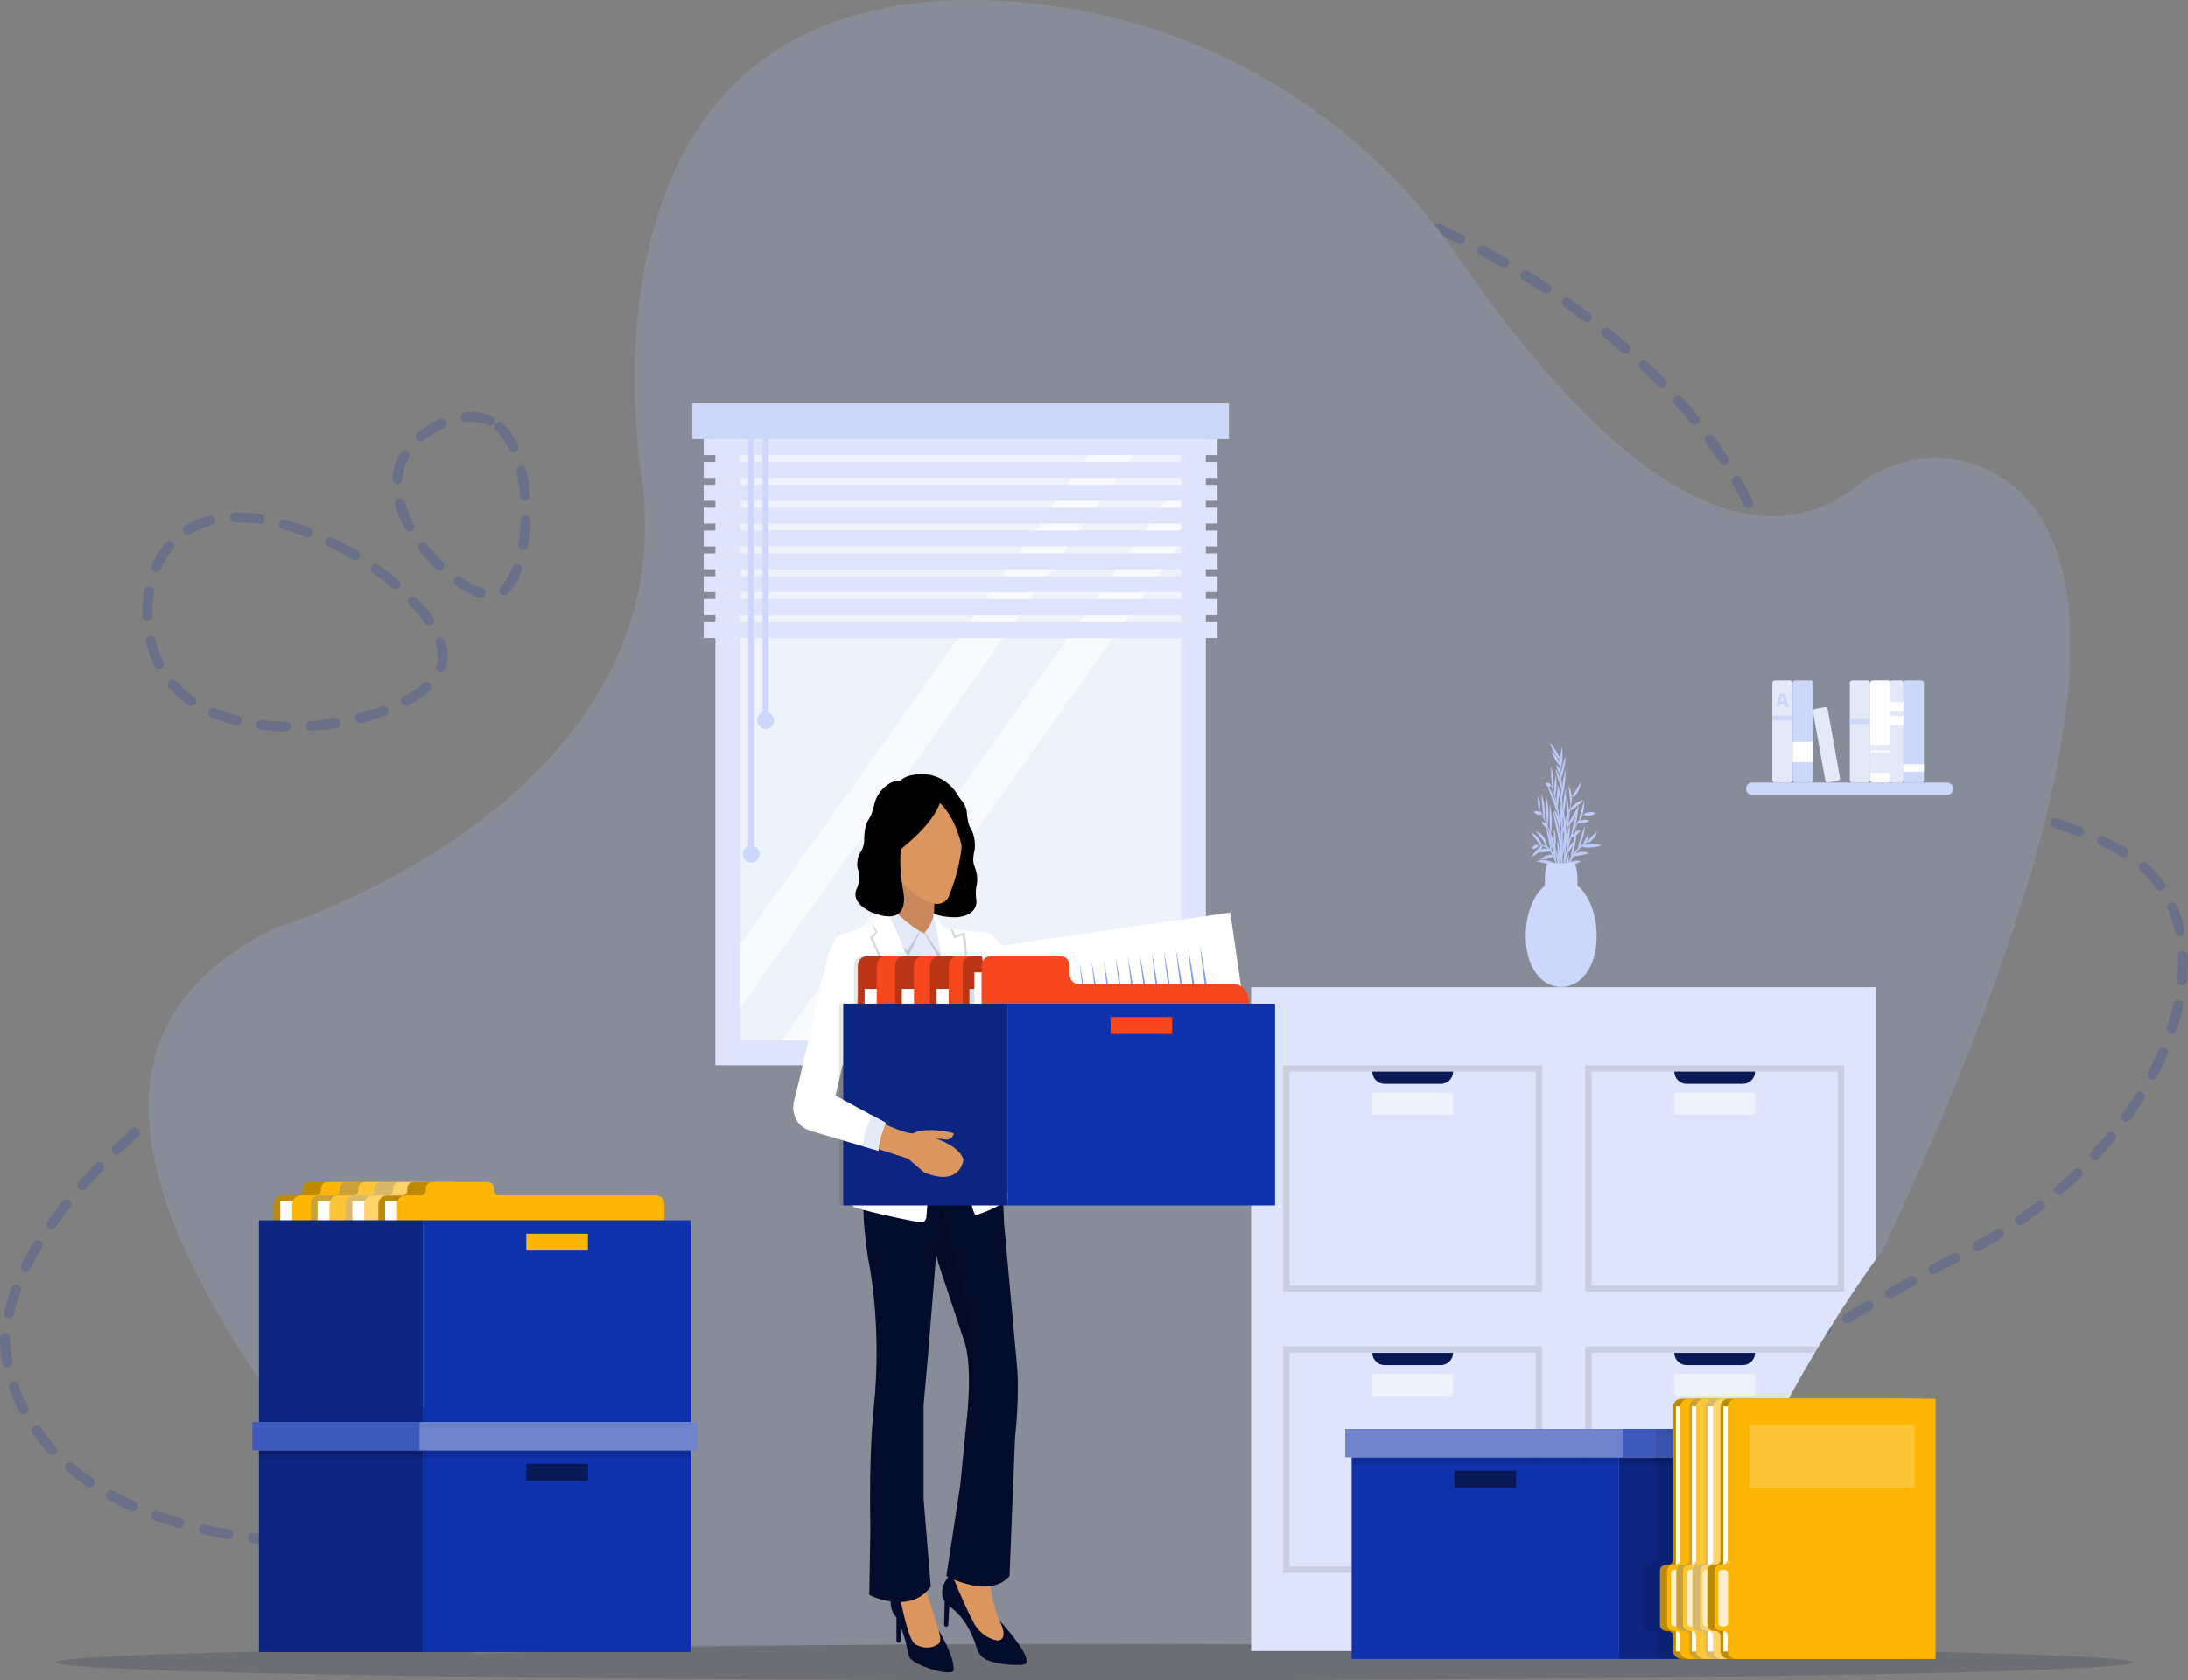 <?xml version="1.0" encoding="UTF-8"?>
<svg id="Calque_2" data-name="Calque 2" xmlns="http://www.w3.org/2000/svg" viewBox="0 0 4402.95 3381.99">
  <rect x="0" y="0" width="4402.95" height="3381.99" fill="#808080" stroke="none"/>
  <defs>
    <style>
      .cls-1 {
        fill: #081956;
      }

      .cls-2 {
        fill: #fff0cd;
      }

      .cls-3 {
        fill: #0b2581;
      }

      .cls-4 {
        fill: #d8b869;
      }

      .cls-5 {
        fill: #f8fafe;
      }

      .cls-6 {
        fill: #fff;
      }

      .cls-7 {
        fill: #fdb606;
      }

      .cls-8 {
        fill: #eef2fa;
      }

      .cls-9 {
        fill: #cba137;
      }

      .cls-10, .cls-11 {
        fill: #040c2b;
      }

      .cls-10, .cls-12 {
        opacity: .15;
      }

      .cls-13 {
        fill: #be8905;
      }

      .cls-14 {
        fill: #fdc538;
      }

      .cls-15 {
        fill: #db965f;
      }

      .cls-16 {
        fill: #c9885b;
      }

      .cls-17 {
        fill: #6f83cd;
      }

      .cls-18 {
        fill: #9aaaf7;
      }

      .cls-18, .cls-19 {
        stroke: #131a3f;
        stroke-width: .92px;
      }

      .cls-18, .cls-19, .cls-20 {
        stroke-miterlimit: 10;
      }

      .cls-19 {
        fill: #131a3f;
      }

      .cls-21 {
        fill: #e3e9f7;
      }

      .cls-22 {
        fill: #bdc9f9;
      }

      .cls-23 {
        fill: #829cf8;
      }

      .cls-24 {
        fill: #3f5abd;
      }

      .cls-25 {
        fill: #dee4fc;
      }

      .cls-26 {
        fill: #fed36a;
      }

      .cls-27 {
        opacity: .2;
      }

      .cls-28 {
        fill: #0f31ac;
      }

      .cls-29 {
        fill: #f6471e;
      }

      .cls-30 {
        fill: #acbcf8;
      }

      .cls-20 {
        fill: none;
        stroke: #0f31ac;
        stroke-dasharray: 50 50 50 50 50 50;
        stroke-linecap: round;
        stroke-width: 20px;
      }

      .cls-31 {
        opacity: .1;
      }

      .cls-32 {
        fill: #cdd7fb;
      }

      .cls-33 {
        fill: #b93516;
      }

      .cls-34 {
        fill: #d3dcef;
      }
    </style>
  </defs>
  <g id="Background">
    <g class="cls-27">
      <g>
        <path class="cls-20" d="M985.66,846.94c-55.3-26.01-146.76,16.28-175.93,78.16-55.67,118.12,124.38,289.19,189.85,270.83,73.17-20.52,87.61-301.24-13.93-348.99Z"/>
        <path class="cls-20" d="M709.04,1114.48c-19.74-11.42-228.8-132.35-347.12-36.64-83.08,67.2-83.87,210.86-21.44,291.59,123.65,159.9,507.07,88.21,546.85-26.21,26.79-77.05-98.99-182.87-178.29-228.74Z"/>
        <path class="cls-20" d="M978.05,3089c508.89-126.31,1087.12-254.9,1985-233,502.15,12.25,615.94-143.58,996.51-337.33,339.21-172.68,505.81-516.06,403.49-710.67-103.3-196.47-417.94-118.25-675.62-410.71-117.35-133.2-96.7-226.56-164.45-374.27-214.55-467.71-1018.68-833.28-1415.21-639.81-523.87,255.59-76.01,1359.96-661.6,1661.64-370.41,190.84-650.38-175.51-1016.12,104.15-181.22,138.57-402.86,332.95-420,544,0,0-24,516,968,396Z"/>
      </g>
      <path class="cls-30" d="M3789.61,2514.3s-92.18,122.22-184.38,289.91c-83.12,151.22-146.33,354.98-160.29,525.1-39.15-1.85-82.15-3.59-128.64-5.24-275.34-9.77-672.84-15.89-1114.83-15.89-502.48,0-947.45,7.92-1220.8,20.1-9.41.42-18.62.84-27.62,1.27-341.27-422.99-1028.48-1159.92-396.06-1463.08,0,0,46.33-14.11,115.79-44.42,219.84-95.95,671.6-354.14,621.35-840.95,0,0-17.12-90.84-17.12-217.24,0-295.56,93.57-785.48,718.25-763.12,378.29,13.56,726.68,206.06,937.31,514.18,206.6,302.21,536.94,674.04,805.96,461.76,62.1-49.02,144.21-67.18,220.87-45.63,193.64,54.39,413.62,335.96-169.79,1583.25Z"/>
    </g>
    <path class="cls-10" d="M4291.95,3345.77c0,20-935.94,36.22-2090.48,36.22-651.43,0-1233.27-5.16-1616.66-13.26-88.31-1.87-166.07-3.88-231.74-6.03-43.25-1.41-81.25-2.89-113.56-4.41-83.12-3.89-128.52-8.11-128.52-12.52,0-5.61,73.68-10.93,205.19-15.66,53.86-1.95,117.4-3.79,189.56-5.51,379.69-9.11,997.76-15.04,1695.72-15.04,613.94,0,1166.07,4.58,1548.52,11.89,336.75,6.43,541.96,14.97,541.96,24.33Z"/>
  </g>
  <g id="Design">
    <g>
      <path class="cls-25" d="M3775.63,1986.8v546.62c-29.2,40.62-99.79,142.37-170.4,270.79-82.09,149.35-144.77,349.96-159.75,518.79h-927.85v-1336.2h1258Z"/>
      <path class="cls-31" d="M3103.29,2144.19v455.8h-521.05v-455.8h521.05ZM2594.99,2587.23h495.55v-430.3h-495.55v430.3Z"/>
      <path class="cls-31" d="M3711.04,2144.18v455.8h-521.05v-455.8h521.05ZM3202.74,2587.23h495.55v-430.3h-495.55v430.3Z"/>
      <path class="cls-31" d="M3652.06,2722.57c2.56-4.3,5.12-8.55,7.65-12.75h-469.73v455.8h280.9c.96-4.24,1.94-8.49,2.96-12.75h-271.11v-430.3h449.33Z"/>
      <path class="cls-31" d="M3103.29,2709.82v455.8h-521.05v-455.8h521.05ZM2594.99,3152.87h495.55v-430.3h-495.55v430.3Z"/>
      <path class="cls-1" d="M3393.92,2181.45h113.19c13.61,0,24.65-11.04,24.65-24.65h-162.49c0,13.61,11.04,24.65,24.65,24.65Z"/>
      <path class="cls-1" d="M3393.92,2747.55h113.19c13.61,0,24.65-11.04,24.65-24.65h-162.49c0,13.61,11.04,24.65,24.65,24.65Z"/>
      <path class="cls-1" d="M2786.17,2747.55h113.19c13.61,0,24.65-11.04,24.65-24.65h-162.49c0,13.61,11.04,24.65,24.65,24.65Z"/>
      <rect class="cls-8" x="3369.34" y="2199.3" width="162.35" height="44.2" transform="translate(6901.03 4442.8) rotate(180)"/>
      <rect class="cls-8" x="3369.34" y="2765.4" width="162.35" height="44.2" transform="translate(6901.03 5575) rotate(180)"/>
      <rect class="cls-8" x="2761.59" y="2765.4" width="162.35" height="44.2" transform="translate(5685.53 5575) rotate(180)"/>
      <path class="cls-1" d="M2786.17,2181.45h113.19c13.61,0,24.65-11.04,24.65-24.65h-162.49c0,13.61,11.04,24.65,24.65,24.65Z"/>
      <rect class="cls-8" x="2761.59" y="2199.3" width="162.35" height="44.2" transform="translate(5685.53 4442.8) rotate(180)"/>
      <g>
        <g>
          <g>
            <path class="cls-22" d="M3191.07,1636c-.03-.09-.61.26-1.66,1.03-1.05.79-2.55,2.02-4.35,3.79-1.81,1.77-3.92,4.08-6.18,6.98-1.13,1.45-2.29,3.06-3.47,4.79-1.18,1.75-2.37,3.64-3.56,5.66-2.39,4.05-4.75,8.64-6.99,13.65-2.24,5.01-4.35,10.43-6.25,16.06-3.79,11.3-6.77,23.38-8.91,34.47-.28,1.38-.52,2.74-.76,4.06-.12.66-.24,1.31-.36,1.95-.12.64-.22,1.28-.33,1.91-.21,1.26-.42,2.48-.62,3.67-.19,1.19-.37,2.35-.54,3.48-.09.56-.18,1.12-.25,1.67-.08.55-.16,1.09-.23,1.62-.15,1.07-.3,2.1-.44,3.1-.27,2.01-.52,3.9-.74,5.67-.87,7.09-1.34,12.32-1.65,16.12-.14,1.9-.25,3.45-.31,4.71-.06,1.25-.08,2.21-.08,2.94,0,1.45.1,1.95.22,1.99.12.04.32-.33.62-1.62.15-.64.33-1.52.53-2.68.21-1.17.45-2.62.73-4.43.14-.9.29-1.9.46-2.98.16-1.09.34-2.27.52-3.56.38-2.57.82-5.54,1.33-8.99,1.03-6.88,2.36-15.64,4.44-26.53.27-1.36.54-2.73.81-4.13.29-1.38.59-2.78.88-4.2.14-.71.31-1.41.47-2.12.16-.71.32-1.42.48-2.14.31-1.44.67-2.86,1.01-4.3.18-.72.34-1.44.53-2.16.19-.72.37-1.43.56-2.15.19-.72.37-1.44.56-2.16.2-.71.4-1.43.59-2.14.78-2.88,1.62-5.72,2.51-8.52,1.77-5.6,3.73-11.02,5.82-16.06,1.05-2.52,2.12-4.95,3.22-7.27,1.09-2.32,2.2-4.53,3.33-6.6,1.12-2.07,2.24-4.04,3.35-5.85.28-.46.56-.89.83-1.33.14-.22.27-.44.41-.65.14-.21.28-.42.41-.63.27-.42.54-.84.81-1.24.27-.4.54-.79.81-1.18,2.13-3.08,4.14-5.59,5.85-7.58,3.44-3.96,5.68-5.89,5.61-6.12Z"/>
            <path class="cls-22" d="M3135.72,1515.59c-.06.03.14,1.64.57,4.55.42,2.92,1,7.18,1.63,12.53.61,5.36,1.25,11.83,1.8,19.15.55,7.32.99,15.5,1.31,24.26.32,8.76.52,18.09.66,27.73.13,9.64.22,19.58.29,29.54.07,9.96.1,19.94.12,29.68.02,9.74.01,19.23,0,28.21-.02,17.95-.04,32.14-.01,43.33.02,11.19.09,19.37.19,25.31.19,11.88.51,14.78.77,14.78.25,0,.63-2.63,1.01-14.25.19-5.81.38-13.87.54-24.96.16-11.1.29-25.23.31-43.21.01-17.97-.09-38.08-.41-58.13-.04-2.51-.08-5.01-.13-7.51-.05-2.5-.09-4.99-.14-7.48-.05-2.48-.11-4.96-.16-7.42-.05-2.46-.12-4.91-.18-7.34-.26-9.72-.59-19.16-1.06-28.02-.46-8.86-1.06-17.14-1.77-24.54-.7-7.4-1.51-13.92-2.28-19.31-.79-5.38-1.53-9.63-2.09-12.52-.57-2.88-.91-4.44-.97-4.4Z"/>
            <path class="cls-22" d="M3094.68,1623.12c-.04.08.37.97,1.15,2.53.8,1.55,1.94,3.83,3.37,6.68.35.72.73,1.47,1.11,2.26.19.39.39.79.6,1.2.2.41.4.84.61,1.27.41.86.84,1.76,1.28,2.68.22.46.44.94.67,1.42.22.48.45.97.68,1.47.93,1.97,1.87,4.11,2.87,6.32.97,2.25,2,4.57,3.01,7.03,2.04,4.89,4.14,10.19,6.19,15.76,2.05,5.58,4.06,11.43,5.96,17.39,3.81,11.93,7.18,24.31,9.83,35.67.34,1.41.65,2.81.95,4.16.15.68.3,1.34.45,2,.15.66.28,1.31.43,1.96.28,1.29.55,2.54.81,3.76.25,1.22.5,2.41.73,3.57.12.58.24,1.14.35,1.71.11.56.22,1.12.33,1.67.22,1.09.42,2.15.63,3.18.39,2.07.75,4,1.09,5.82,1.33,7.27,2.2,12.66,2.87,16.55.32,1.95.61,3.53.84,4.8.23,1.27.42,2.24.58,2.95.32,1.43.53,1.87.65,1.83.12-.04.22-.53.21-2.01,0-.74-.04-1.72-.12-3.02-.03-.65-.09-1.37-.16-2.18-.07-.81-.14-1.71-.24-2.7-.05-.5-.09-1.02-.15-1.56-.06-.54-.12-1.11-.19-1.7-.13-1.18-.28-2.47-.45-3.87-.18-1.39-.38-2.89-.6-4.51-.11-.81-.24-1.64-.36-2.51-.13-.87-.27-1.76-.41-2.69-1.15-7.41-2.84-16.76-5.52-28.31-2.68-11.54-6.19-24.11-10.22-36.12-2.01-6-4.15-11.88-6.34-17.45-2.19-5.57-4.43-10.83-6.62-15.67-.27-.6-.55-1.2-.82-1.8-.14-.3-.27-.59-.4-.89-.14-.29-.27-.58-.41-.87-.54-1.15-1.08-2.27-1.6-3.38-.54-1.09-1.06-2.15-1.57-3.18-.26-.52-.51-1.03-.76-1.53-.26-.5-.51-.99-.76-1.47-.5-.96-.98-1.91-1.46-2.81-.48-.89-.94-1.76-1.39-2.59-.22-.42-.44-.82-.66-1.22-.22-.39-.44-.78-.65-1.15-.42-.75-.83-1.47-1.22-2.16-.38-.69-.76-1.32-1.12-1.92-.36-.6-.69-1.16-1-1.69-.62-1.05-1.18-1.92-1.63-2.63-.9-1.41-1.42-2.14-1.46-2.07Z"/>
            <path class="cls-22" d="M3093.92,1701.17c0,.11.46.23,1.3.36.84.14,2.07.29,3.6.5,1.53.21,3.36.49,5.4.98,1.02.24,2.09.55,3.19.94.28.08.55.21.83.32.28.11.56.22.84.34.28.13.56.27.85.4.14.07.29.14.43.2l.22.1.21.12c.57.33,1.15.62,1.72,1.02.29.19.58.37.86.57.28.22.57.44.85.66.14.11.29.22.43.33.14.12.28.25.42.38.28.25.56.5.84.75.27.28.54.56.82.85.14.14.27.28.41.43.14.15.27.31.4.46,1.07,1.24,2.09,2.66,3.06,4.22.97,1.55,1.89,3.25,2.77,5.02,1.76,3.54,3.36,7.4,4.89,11.21,1.53,3.81,2.96,7.59,4.27,11.22,2.61,7.25,4.49,13.17,5.96,17.85.36,1.18.71,2.26,1.02,3.29.16.51.31,1,.46,1.48.15.48.28.94.42,1.38.55,1.78.99,3.2,1.29,4.42.62,2.43.73,3.98.8,4.97.02.25.02.45.04.63.01.18.02.32.04.44.03.23.09.36.14.39.06.03.14,0,.24-.17.05-.08.11-.2.18-.36.06-.16.12-.37.19-.63.12-.52.25-1.26.29-2.26.04-1-.01-2.25-.21-3.71-.19-1.46-.53-3.13-.97-4.96-.21-.93-.45-1.93-.72-3-.13-.53-.27-1.09-.42-1.66-.15-.57-.31-1.16-.47-1.77-1.31-4.87-3.12-10.98-5.77-18.4-1.33-3.71-2.81-7.55-4.41-11.41-.8-1.93-1.63-3.86-2.49-5.78-.86-1.92-1.77-3.82-2.74-5.66-.96-1.83-1.98-3.6-3.07-5.24-1.08-1.64-2.24-3.13-3.45-4.43-.6-.67-1.23-1.21-1.84-1.79-.15-.15-.31-.26-.47-.39-.16-.12-.31-.25-.47-.37-.31-.24-.62-.51-.94-.71-.32-.21-.63-.42-.95-.63-.08-.05-.16-.11-.24-.15l-.24-.13c-.16-.09-.32-.18-.47-.26-.16-.09-.31-.17-.47-.26-.16-.09-.31-.17-.47-.24-.31-.14-.63-.29-.94-.43-.15-.07-.31-.15-.46-.2-.15-.06-.31-.11-.46-.17-.31-.11-.61-.22-.91-.34-.3-.1-.6-.18-.9-.27-.3-.08-.59-.18-.88-.24-.29-.06-.58-.13-.87-.19-.29-.06-.57-.13-.85-.17-.28-.04-.55-.09-.83-.13-.14-.02-.27-.04-.41-.06-.13-.01-.27-.03-.4-.04-2.12-.24-3.99-.27-5.55-.21-1.56.05-2.8.16-3.65.27-.85.11-1.32.23-1.32.33Z"/>
            <path class="cls-22" d="M3200.31,1692.54c0-.11-.5-.08-1.41.07-.45.08-1.01.15-1.65.35-.32.09-.66.19-1.03.29-.37.11-.76.2-1.16.36-.4.15-.83.31-1.27.47-.22.08-.45.17-.68.26-.23.09-.46.21-.7.31-.48.22-.97.44-1.48.67-.26.11-.51.26-.77.39-.26.14-.52.28-.79.42-.27.14-.54.29-.81.44-.07.04-.14.07-.21.11-.07.04-.14.08-.21.13-.14.08-.28.17-.41.25-.56.34-1.13.69-1.71,1.05-.57.4-1.16.8-1.76,1.22-.15.1-.3.21-.45.31-.15.11-.3.23-.45.34-.3.23-.6.46-.9.7-2.43,1.89-4.95,4.16-7.45,6.78-2.49,2.64-4.97,5.61-7.33,8.85-4.74,6.47-9.01,13.94-12.44,21.15-.44.89-.84,1.79-1.24,2.65-.2.43-.4.86-.59,1.28-.19.42-.37.85-.56,1.27-.36.84-.72,1.65-1.06,2.45-.33.81-.65,1.59-.97,2.35-.16.38-.31.75-.46,1.13-.15.38-.29.74-.43,1.11-.28.73-.56,1.44-.82,2.12-.51,1.39-1,2.69-1.44,3.92-1.75,4.94-2.86,8.7-3.63,11.47-.37,1.39-.67,2.53-.88,3.46-.21.94-.35,1.67-.44,2.22-.18,1.12-.15,1.56-.04,1.66s.34-.08.78-.9c.22-.41.49-.98.82-1.76.33-.78.75-1.75,1.23-2.98.24-.61.51-1.28.8-2.02.29-.74.6-1.54.94-2.42.34-.87.71-1.81,1.1-2.82.39-1.02.83-2.09,1.29-3.26,1.85-4.64,4.24-10.5,7.57-17.54,3.33-7.02,7.38-14.44,11.86-21,2.24-3.28,4.58-6.35,6.95-9.1,2.37-2.75,4.76-5.18,7.08-7.26.29-.26.58-.51.86-.77.14-.13.29-.25.43-.38.14-.12.29-.24.43-.35.57-.47,1.13-.92,1.68-1.37.55-.43,1.1-.82,1.64-1.22.27-.2.53-.4.79-.58.26-.18.53-.35.78-.52.26-.17.51-.34.76-.51.13-.08.25-.17.37-.25.12-.08.25-.17.37-.24.49-.3.97-.58,1.43-.86.23-.14.46-.28.68-.41.22-.12.44-.23.66-.35.43-.23.84-.45,1.23-.66.39-.22.77-.39,1.12-.55.36-.17.69-.33,1-.48.62-.32,1.17-.52,1.6-.72.88-.39,1.36-.65,1.35-.76Z"/>
            <path class="cls-22" d="M3117.09,1574.29s.09.31.33.78c.12.24.27.53.45.86.18.34.38.74.61,1.19.92,1.79,2.24,4.42,3.7,7.93,1.47,3.5,3.09,7.9,4.64,13.08.78,2.59,1.54,5.38,2.27,8.34.73,2.96,1.43,6.09,2.08,9.36.66,3.27,1.27,6.69,1.84,10.21.14.88.28,1.77.42,2.66.13.9.27,1.79.4,2.7.27,1.81.52,3.65.74,5.51.23,1.86.47,3.73.71,5.62.03.24.06.47.09.71l.08.71c.05.48.1.95.15,1.43.1.95.21,1.91.31,2.87.1.96.21,1.92.31,2.88.06.48.09.96.14,1.45l.13,1.45c.18,1.94.36,3.88.54,5.82,1.3,15.57,2.06,31.35,2.56,45.54.07,1.77.13,3.5.19,5.18.06,1.68.11,3.32.17,4.92.11,3.19.21,6.2.31,9.05.2,5.69.37,10.72.55,15.15.09,2.22.18,4.28.26,6.21.09,1.93.18,3.72.26,5.37.16,3.32.34,6.11.5,8.46.08,1.17.15,2.24.23,3.19.08.96.15,1.82.22,2.58.14,1.53.27,2.69.38,3.55.23,1.73.4,2.28.53,2.26s.25-.56.34-2.25c.04-.85.07-1.98.09-3.48,0-.75,0-1.59,0-2.53,0-.94,0-1.98,0-3.14-.03-4.61-.13-10.99-.29-19.79-.09-4.4-.19-9.4-.33-15.08-.07-2.84-.15-5.85-.25-9.05-.05-1.6-.1-3.24-.15-4.93-.06-1.69-.12-3.42-.19-5.21-.12-3.56-.29-7.24-.45-10.98-.02-.47-.04-.94-.06-1.41-.02-.47-.05-.94-.07-1.42-.05-.95-.1-1.9-.15-2.85-.05-.95-.1-1.91-.15-2.88-.03-.48-.05-.96-.08-1.45-.03-.48-.06-.97-.09-1.45-.12-1.94-.24-3.89-.37-5.84-.06-.98-.13-1.96-.21-2.94-.07-.98-.15-1.97-.22-2.95-.27-3.95-.66-7.9-1-11.85-.04-.49-.1-.99-.15-1.48l-.15-1.48c-.1-.98-.21-1.97-.31-2.95-.1-.98-.21-1.96-.31-2.94-.11-.98-.24-1.95-.35-2.92-.24-1.94-.48-3.88-.71-5.8-.27-1.91-.54-3.81-.81-5.7-1.06-7.55-2.38-14.77-3.85-21.41-1.48-6.64-3.13-12.69-4.87-17.9-.86-2.6-1.74-5-2.61-7.18-.87-2.17-1.73-4.12-2.54-5.84-1.62-3.45-3.09-5.96-4.13-7.61-.26-.41-.49-.77-.7-1.08-.21-.3-.39-.55-.53-.75-.29-.39-.45-.58-.47-.54Z"/>
            <path class="cls-22" d="M3165.22,1595.42c-.06-.03-.33,1-.79,2.93-.23.97-.5,2.16-.81,3.55-.3,1.4-.64,3-1.01,4.78-1.48,7.13-3.42,17.22-5.36,28.93-.24,1.47-.48,2.96-.72,4.47-.12.76-.24,1.52-.37,2.28-.12.77-.24,1.54-.36,2.32-.24,1.56-.48,3.13-.72,4.72-.23,1.59-.46,3.2-.7,4.82-.92,6.49-1.82,13.2-2.61,19.96l-.3,2.53c-.1.85-.19,1.69-.29,2.54-.19,1.69-.39,3.38-.56,5.07-.18,1.69-.35,3.38-.53,5.05-.09.84-.17,1.68-.25,2.51-.08.84-.16,1.67-.24,2.5-.33,3.33-.6,6.62-.89,9.85-.13,1.62-.26,3.21-.39,4.79-.12,1.58-.24,3.14-.36,4.68-.46,6.16-.83,11.67-1.15,16.59-.32,4.92-.61,9.26-.86,13.08-.51,7.64-.88,13.23-1.15,17.28-.26,4.06-.39,6.6-.41,8.14-.02,1.54.07,2.08.19,2.12s.32-.35.64-1.74c.32-1.38.75-3.75,1.29-7.68.54-3.92,1.18-9.4,1.87-16.99.35-3.79.7-8.11,1.08-13.01.38-4.9.77-10.39,1.23-16.52.23-3.07.47-6.22.72-9.43.13-1.61.27-3.23.4-4.86.07-.82.13-1.64.2-2.47.07-.82.15-1.65.22-2.48.57-6.64,1.24-13.44,1.94-20.21.18-1.69.36-3.39.54-5.07.19-1.69.38-3.37.57-5.04.18-1.68.39-3.34.58-5,.1-.83.2-1.66.29-2.48.05-.41.1-.82.15-1.23.05-.41.1-.82.15-1.23.2-1.63.41-3.25.61-4.86.2-1.61.42-3.19.62-4.76.4-3.14.84-6.2,1.24-9.17,1.66-11.86,3.31-22.15,4.5-29.49.3-1.83.57-3.48.8-4.93.24-1.44.44-2.68.6-3.69.32-2.03.46-3.15.4-3.18Z"/>
          </g>
          <g>
            <path class="cls-22" d="M3116.65,1732.49c.86.26,1.7.5,2.51.79.41.14.8.28,1.2.42.39.15.78.3,1.16.45.38.15.75.29,1.12.45.37.16.73.32,1.08.48.71.31,1.39.64,2.06.98,1.33.69,2.56,1.44,3.66,2.27,1.11.83,2.09,1.73,2.93,2.66.85.92,1.54,1.9,2.1,2.81.27.47.53.89.73,1.33.21.43.39.82.53,1.21.14.38.26.72.35,1.03.08.32.14.6.18.83.07.47.05.78-.06.94-.11.15-.3.15-.56,0-.13-.08-.28-.19-.44-.33-.17-.14-.36-.3-.56-.49-.83-.76-1.99-1.89-3.61-2.97-.81-.54-1.72-1.09-2.76-1.6-1.03-.52-2.19-1.01-3.45-1.49-.63-.24-1.3-.48-1.99-.72-.35-.12-.7-.25-1.06-.37-.36-.13-.72-.24-1.09-.36-.37-.12-.74-.25-1.12-.38-.38-.12-.77-.24-1.16-.36-.78-.26-1.59-.48-2.42-.73-3.32-.96-6.49-1.8-9.39-2.53-2.9-.73-5.53-1.32-7.76-1.78-1.11-.25-2.12-.43-3.01-.62-.89-.17-1.66-.32-2.29-.45-1.26-.22-1.96-.38-1.96-.38,0,0,.69-.27,1.94-.7.63-.2,1.39-.43,2.29-.67.9-.22,1.92-.47,3.05-.65,2.27-.4,4.99-.67,8.01-.58,3.02.09,6.35.53,9.79,1.53Z"/>
            <path class="cls-22" d="M3127.25,1703.15c.93,4.31,1.71,8.2,2.34,11.65.63,3.46,1.08,6.54,1.31,9.11.24,2.56.26,4.6.17,5.98-.03.35-.05.65-.09.92-.04.27-.09.49-.14.67-.1.37-.22.57-.36.6-.14.03-.29-.1-.45-.39-.08-.14-.16-.33-.25-.54-.09-.22-.18-.47-.27-.77-.38-1.17-.81-2.89-1.38-5.13-.56-2.24-1.26-4.98-2.07-8.26-.82-3.29-1.71-7.14-2.64-11.44-3.72-17.24-4.83-32.41-4.83-32.41,0,0,4.92,12.78,8.64,30.02Z"/>
            <path class="cls-22" d="M3112.95,1721.53c4.1-1.15,7.39-1.55,9.67-1.44,2.28.11,3.54.73,3.61,1.68.07.96-1.07,2.06-3.23,3.19-2.16,1.13-5.34,2.29-9.39,3.43-4.04,1.13-7.78,1.44-10.52,1.49-.69,0-1.31,0-1.86-.01-.55-.02-1.02-.05-1.41-.07-.78-.06-1.21-.12-1.21-.12,0,0,.38-.36,1.08-.94.35-.29.78-.64,1.29-1.02.5-.38,1.08-.8,1.72-1.24,2.56-1.75,6.16-3.78,10.26-4.93Z"/>
            <path class="cls-22" d="M3106.31,1708.01c.27-.03.53-.06.79-.08.26-.02.52-.03.77-.05.25-.01.5-.02.75-.03.12,0,.24,0,.37-.01.12,0,.24,0,.36,0,.48,0,.94.02,1.39.04.45.03.88.07,1.3.12.21.02.41.04.61.07.2.03.4.07.59.1.39.07.75.14,1.11.22.7.18,1.34.37,1.91.58.57.22,1.07.46,1.5.69.43.24.79.5,1.07.75.57.51.85,1.01.82,1.49-.03.48-.36.88-.96,1.2-.3.16-.67.29-1.1.43s-.93.25-1.49.34c-.56.11-1.18.2-1.86.28-.34.05-.7.09-1.06.13-.18.02-.37.04-.56.05-.19.02-.39.04-.59.07-.4.04-.81.08-1.24.12-.43.05-.87.09-1.32.13-.11,0-.23.02-.34.03-.11.01-.23.03-.35.04-.23.02-.47.05-.71.08-.24.02-.48.05-.73.07-.25.03-.5.06-.75.09-.51.05-1.01.1-1.5.15-.25.02-.49.04-.74.06-.24.02-.49.03-.72.06-.48.04-.95.07-1.41.1-.46.04-.92.07-1.36.09-1.77.11-3.39.14-4.76.19-.69.01-1.31.02-1.86.03-.28,0-.53,0-.77,0-.24,0-.45,0-.65,0-.78,0-1.23-.03-1.23-.03,0,0,.38-.39,1.07-1.02.17-.16.37-.34.58-.52.22-.18.45-.37.7-.57.25-.2.53-.42.82-.64.29-.22.6-.43.93-.66,1.3-.91,2.89-1.82,4.69-2.59.45-.19.91-.37,1.39-.54.48-.16.96-.31,1.46-.45.25-.07.5-.14.75-.19.25-.05.51-.11.77-.16.52-.11,1.04-.18,1.58-.24Z"/>
            <path class="cls-22" d="M3106.01,1683.99c.88,1.22,1.67,2.47,2.38,3.71.18.32.35.62.51.93.16.32.32.63.48.93.16.31.3.63.45.93.07.15.14.31.22.46.07.16.14.31.2.46,1.07,2.45,1.81,4.77,2.27,6.75.46,1.98.64,3.63.66,4.76,0,1.16-.13,1.81-.4,1.97-.26.16-.63-.18-1.06-.94-.46-.74-.99-1.91-1.69-3.35-.7-1.45-1.56-3.17-2.64-5.09-.07-.12-.13-.24-.2-.36-.07-.12-.14-.24-.21-.36-.14-.24-.28-.49-.43-.74-.15-.25-.3-.5-.46-.75-.15-.26-.32-.51-.48-.77-.66-1.03-1.37-2.1-2.15-3.18-1.56-2.15-3.11-4.19-4.55-6.05-1.44-1.87-2.76-3.58-3.87-5.06-1.11-1.48-2.01-2.73-2.62-3.62-.61-.89-.95-1.41-.95-1.41,0,0,.44.13,1.23.44.79.31,1.91.79,3.28,1.52,1.37.74,2.98,1.72,4.71,3.13.86.7,1.76,1.51,2.65,2.45.9.94,1.8,2,2.68,3.22Z"/>
            <path class="cls-22" d="M3120.09,1688.44c.1.47.19.94.28,1.4.09.46.17.92.25,1.37.08.45.16.9.24,1.34.04.22.08.44.11.66.03.22.07.44.1.65.13.86.25,1.7.37,2.51.11.82.2,1.61.29,2.37.04.38.09.76.13,1.13.03.37.07.74.1,1.09.06.71.12,1.4.17,2.06.08,1.32.13,2.53.16,3.61.01,1.09,0,2.05-.02,2.89-.03.84-.1,1.55-.17,2.12-.15,1.15-.37,1.77-.65,1.83-.28.06-.59-.45-.92-1.46-.17-.51-.32-1.14-.51-1.89-.18-.75-.37-1.62-.56-2.61-.2-.98-.41-2.08-.63-3.29-.12-.6-.23-1.23-.35-1.88-.06-.33-.12-.66-.18-1-.06-.34-.13-.68-.2-1.04-.13-.7-.26-1.43-.4-2.19-.15-.75-.29-1.53-.44-2.33-.04-.2-.07-.4-.11-.61-.04-.2-.08-.41-.12-.61-.08-.41-.16-.83-.25-1.25-.08-.42-.16-.85-.25-1.29-.09-.43-.18-.87-.27-1.31-.36-1.78-.71-3.51-1.04-5.2-.17-.84-.34-1.67-.49-2.48-.17-.81-.33-1.6-.48-2.38-.63-3.11-1.18-5.95-1.68-8.34-.12-.6-.23-1.18-.34-1.72-.11-.54-.22-1.05-.32-1.53-.1-.48-.19-.94-.27-1.35-.09-.41-.16-.79-.23-1.13-.28-1.37-.42-2.15-.42-2.15,0,0,.35.54.96,1.58.15.26.32.55.5.87.18.33.37.69.57,1.07.2.39.42.8.65,1.25.22.45.45.94.69,1.45.96,2.04,2,4.6,3.02,7.59.25.75.5,1.53.75,2.33.24.81.48,1.64.71,2.49.06.21.12.43.18.64.05.22.11.44.17.66.11.44.22.89.33,1.33.11.45.22.9.32,1.36.1.46.19.93.29,1.4Z"/>
            <path class="cls-22" d="M3093.08,1710.22c3.19-3.17,5.78-5.51,7.67-6.84,1.89-1.34,3.07-1.67,3.39-.87.31.79-.31,2.56-1.83,4.99-1.52,2.42-3.93,5.48-7.19,8.72-3.26,3.25-6.52,5.23-8.94,6.38-.6.29-1.16.52-1.65.72-.49.19-.91.34-1.26.46-.7.23-1.09.32-1.09.32,0,0,.28-.48.81-1.29.26-.4.59-.89.97-1.45.38-.55.81-1.17,1.3-1.84,1.93-2.67,4.64-6.12,7.83-9.29Z"/>
            <path class="cls-22" d="M3094.6,1685.79c1.56,1.98,2.91,3.89,4.02,5.67.28.44.54.88.79,1.3.25.43.49.84.71,1.24.44.81.83,1.57,1.17,2.28.33.71.61,1.37.84,1.96.23.59.4,1.13.52,1.59.24.93.26,1.59.07,1.94s-.58.36-1.14.05c-.28-.15-.6-.39-.97-.7-.37-.31-.77-.69-1.22-1.15-.45-.45-.93-.98-1.46-1.58-.26-.29-.54-.61-.82-.94-.28-.33-.57-.68-.87-1.04-1.2-1.46-2.56-3.14-4.07-5.05-3.01-3.81-5.58-7.69-7.43-10.64-.23-.37-.45-.73-.66-1.06-.21-.33-.4-.65-.59-.96-.36-.61-.68-1.14-.93-1.57-.51-.87-.79-1.39-.79-1.39,0,0,.4.14,1.1.45.18.08.37.17.58.27.21.11.44.22.69.35s.51.27.78.43c.28.16.56.34.87.52,1.21.75,2.62,1.77,4.13,3.09,1.51,1.32,3.1,2.96,4.66,4.94Z"/>
            <path class="cls-22" d="M3088.44,1700.94c1.98-.86,3.61-1,4.76-.7,1.14.3,1.79,1.04,1.87,1.98.08.95-.42,1.94-1.38,2.86-.97.92-2.4,1.79-4.24,2.59-1.84.8-3.62.87-4.99.77-.34-.03-.65-.06-.93-.1-.28-.04-.52-.09-.72-.13-.4-.08-.64-.16-.64-.16,0,0,.14-.32.41-.85.13-.26.3-.57.51-.92.2-.34.44-.72.7-1.11,1.07-1.56,2.68-3.36,4.66-4.22Z"/>
            <path class="cls-22" d="M3155.18,1740.58c-1.2,5.49-2.44,9.65-3.49,12.33-1.06,2.68-1.93,3.9-2.44,3.52-.52-.38-.58-2.28-.22-5.41.36-3.13,1.16-7.49,2.34-12.87,1.18-5.38,2.64-10.01,3.81-13.35.29-.83.57-1.58.81-2.24.25-.66.47-1.22.65-1.68.37-.92.59-1.42.59-1.42,0,0,.02.62.02,1.74,0,.56,0,1.24-.03,2.02-.02.78-.05,1.67-.11,2.65-.21,3.9-.73,9.2-1.93,14.69Z"/>
            <path class="cls-22" d="M3168.79,1739.21c-6.9,1.18-11.04.33-11.15-1.58-.11-1.91,3.84-4.14,10.74-5.33,6.9-1.18,12.7,1.31,12.7,1.31,0,0-5.39,4.41-12.3,5.59Z"/>
            <path class="cls-22" d="M3169.24,1701.69c-.11.61-.22,1.2-.33,1.79-.11.59-.23,1.17-.34,1.74-.11.57-.23,1.13-.34,1.68-.06.28-.11.55-.17.82-.06.27-.12.54-.17.8-.23,1.06-.46,2.09-.68,3.09-.23.99-.46,1.94-.69,2.86-.11.46-.23.91-.33,1.35-.12.44-.23.86-.34,1.28-.22.84-.44,1.64-.65,2.4-.44,1.52-.85,2.88-1.24,4.09-.4,1.2-.77,2.25-1.11,3.14-.34.89-.66,1.61-.94,2.18-.56,1.13-.98,1.61-1.24,1.41-.26-.2-.32-1.06-.21-2.51.06-.73.16-1.6.3-2.62.14-1.02.32-2.19.55-3.49.21-1.31.47-2.75.76-4.32.14-.79.29-1.61.45-2.47.08-.43.16-.86.25-1.31.08-.45.17-.9.25-1.36.17-.92.36-1.88.54-2.86.18-.99.37-2.01.57-3.06.05-.26.1-.53.15-.79.05-.27.1-.54.15-.81.1-.54.2-1.09.31-1.65.1-.56.21-1.12.32-1.7.1-.57.21-1.16.32-1.75,1.73-9.43,3.42-17.93,4.67-24.17.32-1.55.6-2.97.85-4.21.13-.62.25-1.2.36-1.73.11-.53.21-1.02.3-1.46.36-1.75.59-2.72.59-2.72,0,0,.03,1.03.04,2.9,0,.47,0,.99,0,1.56,0,.57-.02,1.19-.02,1.85-.01.66-.03,1.37-.04,2.12-.02.75-.05,1.54-.08,2.37-.12,3.33-.39,7.28-.82,11.62-.11,1.08-.23,2.19-.36,3.33-.14,1.13-.29,2.28-.45,3.44-.08.58-.16,1.17-.25,1.76-.09.59-.18,1.18-.28,1.78-.1.6-.19,1.2-.29,1.8-.11.6-.22,1.2-.32,1.81Z"/>
            <path class="cls-22" d="M3180.41,1721.62c-2.27.42-4.3.77-6.08,1.08-.45.07-.88.14-1.29.2-.41.06-.81.12-1.19.16-.76.11-1.46.18-2.09.22-.63.05-1.19.07-1.68.05-.49-.02-.91-.06-1.25-.15-.69-.17-1.08-.5-1.14-.96-.06-.47.21-1.03.81-1.68.3-.32.67-.67,1.13-1.01.45-.34.99-.7,1.59-1.06.61-.35,1.29-.71,2.05-1.07.38-.17.78-.34,1.19-.52.21-.08.42-.17.64-.26.22-.08.44-.16.66-.24,1.8-.67,3.89-1.23,6.23-1.66,2.34-.42,4.59-.51,6.63-.37,2.04.14,3.88.47,5.41.88.38.1.75.2,1.09.3.34.11.67.21.97.32.3.11.58.2.84.29.26.1.5.19.71.28.85.35,1.31.58,1.31.58,0,0-.47.2-1.32.5-.43.15-.95.33-1.54.54-.6.19-1.28.42-2.03.66-3.01.93-7.11,2.1-11.65,2.93Z"/>
            <path class="cls-22" d="M3184.37,1689.2c-2.11,6.94-4.06,12.18-5.6,15.56-1.54,3.38-2.65,4.91-3.14,4.44-.49-.48-.26-2.88.63-6.84.88-3.97,2.42-9.5,4.5-16.35,2.08-6.84,4.33-12.74,6.05-16.96.43-1.05.83-2,1.19-2.83.36-.83.67-1.54.93-2.12.52-1.16.83-1.78.83-1.78,0,0-.08.8-.25,2.24-.09.72-.2,1.59-.34,2.59-.14,1-.31,2.14-.52,3.39-.81,4.98-2.17,11.73-4.28,18.67Z"/>
            <path class="cls-22" d="M3201.53,1705.6c-11.93.49-18.95-.77-18.97-2.69-.03-1.92,6.94-3.76,18.87-4.25,11.93-.49,21.66,2.57,21.66,2.57,0,0-9.62,3.87-21.56,4.36Z"/>
            <path class="cls-22" d="M3205.07,1689.58c-1.51,1.58-2.93,2.82-4.21,3.74-.16.12-.32.23-.47.34-.16.1-.31.2-.46.3-.3.19-.59.37-.87.54-.56.31-1.08.57-1.55.76-.47.18-.9.31-1.28.39-.38.08-.7.08-.98.05-.55-.07-.88-.33-.98-.77-.1-.45.03-1.03.38-1.73.17-.35.41-.71.68-1.12.28-.41.61-.84.99-1.3.38-.47.8-.96,1.27-1.48.23-.27.48-.54.74-.81.13-.14.26-.28.39-.42.13-.14.27-.29.41-.44,1.11-1.16,2.38-2.49,3.8-3.97,1.41-1.48,2.8-2.8,4.08-3.99,1.28-1.19,2.47-2.22,3.48-3.09.51-.43.97-.82,1.39-1.16.41-.34.77-.63,1.07-.87.59-.48.94-.72.94-.72,0,0-.17.56-.51,1.52-.09.24-.18.51-.29.8-.11.29-.23.59-.36.92-.13.33-.27.68-.43,1.05-.16.36-.33.74-.51,1.13-.71,1.59-1.64,3.36-2.76,5.16-1.12,1.8-2.46,3.58-3.97,5.17Z"/>
            <path class="cls-22" d="M3193.7,1692.91c-.76,1.48-1.51,2.7-2.22,3.66-.36.48-.69.9-1.02,1.26-.16.18-.32.34-.48.5-.16.16-.32.31-.49.44-.33.27-.66.48-.97.59-.31.11-.6.13-.84.05-.24-.07-.41-.22-.53-.41-.12-.19-.18-.41-.2-.65-.04-.48.07-.96.18-1.47.12-.52.24-1.07.5-1.85.06-.19.14-.41.22-.64.09-.23.18-.49.29-.74.21-.5.43-1.04.69-1.6.51-1.12,1.12-2.36,1.81-3.71.69-1.35,1.42-2.55,2.12-3.6.71-1.05,1.39-1.97,2-2.73.6-.76,1.13-1.36,1.5-1.78.37-.41.6-.63.6-.63,0,0,0,.44-.06,1.2-.05.76-.15,1.85-.35,3.14-.2,1.29-.5,2.78-.95,4.33-.44,1.55-1.04,3.15-1.79,4.63Z"/>
            <path class="cls-22" d="M3160.89,1708.7c-1.4,2.27-2.7,4.28-3.9,5.94-.3.42-.59.81-.88,1.18-.29.37-.56.72-.83,1.06-.55.65-1.05,1.22-1.52,1.71-.48.47-.91.86-1.29,1.17-.38.31-.74.51-1.03.64-.59.26-.98.2-1.15-.19s-.11-1.05.17-1.94c.14-.45.33-.94.57-1.52.24-.58.52-1.21.86-1.89.33-.7.71-1.45,1.14-2.26.21-.41.43-.84.67-1.27.24-.44.48-.89.74-1.36,1.03-1.87,2.24-4,3.66-6.3,1.42-2.3,2.89-4.34,4.34-6.01,1.44-1.67,2.82-2.99,4.05-3.92.3-.23.59-.46.87-.65.28-.18.55-.35.8-.51.25-.15.48-.29.69-.42.22-.12.42-.21.6-.29.72-.34,1.12-.48,1.12-.48,0,0-.28.53-.8,1.42-.13.22-.27.46-.43.73-.15.28-.32.57-.49.89-.18.32-.36.65-.57,1-.2.36-.4.74-.62,1.14-.87,1.57-1.87,3.48-2.99,5.54-1.13,2.06-2.37,4.33-3.77,6.6Z"/>
            <path class="cls-22" d="M3158.24,1682.33c-.75,6.43-1.46,11.5-2.14,14.93-.67,3.44-1.32,5.24-1.88,5.12-.55-.13-.91-2.17-.96-5.85-.04-3.68.23-8.99,1-15.55.76-6.57,2.08-12.28,3.2-16.3.28-1.01.55-1.91.79-2.69.24-.79.46-1.46.65-2,.37-1.09.6-1.68.6-1.68,0,0,.02.71.02,1.96,0,.63,0,1.39-.02,2.28-.01.88-.03,1.88-.06,2.98-.13,4.4-.43,10.37-1.18,16.8Z"/>
            <path class="cls-22" d="M3171.84,1654.5c-.12.52-.24,1.03-.36,1.54-.12.5-.25,1-.37,1.48-.12.49-.25.96-.37,1.44-.06.24-.12.47-.18.7-.06.23-.13.46-.19.68-.25.9-.49,1.78-.73,2.62-.25.84-.49,1.64-.73,2.41-.12.39-.24.77-.36,1.14-.12.37-.24.73-.36,1.08-.24.7-.47,1.37-.69,2.01-.46,1.27-.9,2.4-1.3,3.4-.42.99-.8,1.85-1.15,2.57-.35.72-.68,1.3-.96,1.74-.57.88-.99,1.22-1.23.98-.24-.24-.29-1.03-.15-2.3.07-.64.19-1.39.35-2.28.16-.88.36-1.88.6-2.99.24-1.12.51-2.35.83-3.69.15-.67.32-1.38.49-2.1.09-.36.18-.73.27-1.11.09-.38.18-.76.27-1.16.19-.79.38-1.59.59-2.43.2-.84.4-1.71.62-2.6.05-.22.11-.45.16-.67.05-.23.11-.46.16-.69.11-.46.22-.93.33-1.4.11-.47.23-.95.34-1.44.11-.49.23-.98.34-1.49,1.87-8.01,3.7-15.22,5.06-20.51.34-1.32.65-2.52.93-3.58.14-.53.27-1.02.39-1.47.12-.45.23-.87.32-1.24.39-1.49.63-2.32.63-2.32,0,0,0,.91-.02,2.56,0,.41-.01.87-.03,1.37-.02.5-.04,1.04-.06,1.62-.02.58-.05,1.21-.08,1.87-.03.66-.08,1.35-.13,2.08-.19,2.92-.52,6.37-1.03,10.15-.13.94-.27,1.91-.42,2.89-.16.98-.33,1.97-.51,2.98-.09.51-.18,1.01-.29,1.52-.1.51-.2,1.02-.31,1.53-.11.51-.21,1.03-.33,1.55-.12.51-.24,1.03-.35,1.55Z"/>
            <path class="cls-22" d="M3186.22,1656.94c-6.83.99-10.92.02-11.01-1.89-.09-1.91,3.83-4.04,10.67-5.02,6.83-.99,12.55,1.67,12.55,1.67,0,0-5.37,4.26-12.2,5.24Z"/>
            <path class="cls-22" d="M3185.99,1634.01c-.73,2.77-1.5,5.17-2.26,7.17-.09.25-.19.5-.28.73-.1.23-.19.47-.28.69-.19.45-.37.88-.55,1.28-.37.8-.71,1.51-1.04,2.12-.34.61-.65,1.12-.94,1.55-.29.42-.56.74-.8.98-.48.47-.84.56-1.07.29s-.31-.89-.24-1.8c.03-.46.11-.98.2-1.59.1-.61.23-1.28.4-2.02.16-.75.35-1.56.57-2.44.11-.44.22-.9.34-1.38.06-.24.13-.48.19-.72.06-.25.13-.5.19-.76.54-2.04,1.15-4.36,1.84-6.95.17-.65.34-1.28.51-1.91.17-.63.35-1.24.52-1.85.17-.61.34-1.2.51-1.78.17-.58.33-1.15.5-1.71.66-2.23,1.3-4.23,1.84-5.95.28-.85.53-1.63.75-2.31.23-.68.42-1.27.59-1.76.33-.97.53-1.51.53-1.51,0,0,.05.62.09,1.75.01.28.02.6.03.94,0,.34,0,.71.01,1.11s0,.83,0,1.28c0,.45-.02.93-.04,1.43-.06,2.01-.23,4.38-.56,6.96-.33,2.58-.84,5.36-1.57,8.14Z"/>
            <path class="cls-22" d="M3171.68,1681.2c-1.47,1-2.82,1.74-4.02,2.27-.3.14-.59.25-.87.36-.28.11-.55.2-.82.29-.54.17-1.07.29-1.56.31-.49.03-.95-.04-1.34-.18-.39-.14-.72-.36-.96-.61-.12-.12-.22-.26-.31-.39-.08-.13-.15-.27-.19-.4-.09-.27-.11-.52-.07-.75.08-.47.36-.79.73-1.14.38-.34.86-.74,1.52-1.31.35-.3.73-.63,1.14-.99.22-.19.46-.39.71-.59.25-.2.51-.4.78-.61,1.09-.83,2.34-1.73,3.75-2.68,2.81-1.91,5.51-3.09,7.54-3.84,1.01-.37,1.85-.63,2.44-.79.59-.17.93-.23.93-.23,0,0-.22.44-.63,1.19-.41.74-1.03,1.77-1.84,2.94-1.61,2.33-4,5.18-6.94,7.18Z"/>
            <path class="cls-22" d="M3199.12,1641.57c-7,.76-11.14-.51-11.19-2.42-.05-1.93,3.99-3.75,10.93-4.51,3.47-.38,6.65.09,8.97.64,2.32.56,3.77,1.22,3.77,1.22,0,0-1.37,1.07-3.61,2.24-2.25,1.17-5.37,2.44-8.87,2.82Z"/>
            <path class="cls-22" d="M3150.92,1664.15c.33,5.4.54,10.25.63,14.49.05,2.12.07,4.09.07,5.9,0,1.81-.02,3.45-.06,4.93-.04,1.48-.1,2.79-.17,3.92-.07,1.13-.16,2.09-.26,2.86-.2,1.54-.44,2.36-.72,2.38-.28.02-.57-.75-.86-2.24-.15-.75-.28-1.68-.43-2.78-.15-1.1-.29-2.38-.43-3.83-.15-1.45-.29-3.06-.44-4.83-.15-1.77-.29-3.7-.45-5.79-.3-4.17-.61-8.95-.94-14.28-.65-10.66-.93-20.39-1.06-27.5-.01-.89-.03-1.73-.04-2.54,0-.8-.02-1.56-.03-2.27,0-1.42-.02-2.64-.02-3.64,0-2,.01-3.12.01-3.12,0,0,.23,1.04.61,2.94.19.95.42,2.11.66,3.47.12.68.25,1.41.39,2.18.13.77.27,1.59.41,2.45,1.13,6.87,2.43,16.5,3.09,27.29Z"/>
            <path class="cls-22" d="M3156.46,1625.13c.3,3.66.48,6.95.55,9.84.04,1.44.05,2.79.05,4.02,0,1.23-.03,2.36-.07,3.36-.09,2.02-.23,3.58-.43,4.64-.2,1.06-.44,1.63-.72,1.66s-.57-.47-.86-1.46c-.28-.99-.57-2.48-.85-4.41-.14-.97-.28-2.05-.42-3.23-.15-1.19-.28-2.48-.42-3.88-.28-2.8-.57-6-.85-9.58-.58-7.16-.75-13.75-.79-18.59,0-1.21,0-2.31,0-3.28,0-.97.02-1.81.03-2.5.02-1.37.05-2.15.05-2.15,0,0,.22.68.57,1.92.18.62.39,1.39.61,2.28.23.89.48,1.92.74,3.06,1.04,4.55,2.23,10.99,2.82,18.31Z"/>
            <path class="cls-22" d="M3172.76,1623.25c-2,1.46-3.8,2.74-5.38,3.83-.4.27-.78.53-1.15.77-.37.25-.72.48-1.07.69-.68.44-1.31.82-1.88,1.13-.57.32-1.08.58-1.53.78-.45.19-.84.33-1.17.4-.66.13-1.07-.01-1.21-.43-.13-.42.02-1.08.46-1.95.22-.43.51-.92.86-1.45s.79-1.1,1.28-1.71c.5-.6,1.06-1.25,1.69-1.92.32-.33.65-.67,1-1.02.35-.35.71-.71,1.1-1.06,1.53-1.44,3.33-2.93,5.38-4.43,4.11-3,8.09-4.56,11-5.33.36-.1.71-.19,1.04-.26.33-.07.64-.14.93-.19.29-.05.56-.1.82-.15.25-.04.48-.07.69-.09.83-.1,1.29-.12,1.29-.12,0,0-.39.44-1.1,1.16-.36.36-.79.79-1.3,1.29-.25.25-.52.51-.81.78-.29.27-.59.56-.91.87-2.55,2.39-6.07,5.51-10.06,8.43Z"/>
            <path class="cls-22" d="M3162.37,1599.62c.04.36.08.71.13,1.05.04.35.07.69.1,1.03.03.34.06.67.09,1,.01.17.03.33.04.49.01.16.02.33.03.49.04.64.08,1.27.11,1.87.03.61.04,1.19.06,1.76,0,.28.01.56.02.83,0,.27,0,.54,0,.8,0,.53-.01,1.03-.02,1.51-.04.97-.09,1.84-.15,2.63-.08.79-.17,1.48-.26,2.07-.1.6-.22,1.09-.34,1.49-.24.8-.51,1.2-.79,1.2s-.55-.42-.79-1.19c-.12-.39-.23-.86-.35-1.42s-.23-1.2-.34-1.93c-.12-.72-.23-1.53-.34-2.41-.06-.44-.12-.9-.18-1.38-.03-.24-.06-.48-.08-.73-.03-.25-.06-.5-.09-.76-.06-.51-.12-1.05-.18-1.6-.07-.55-.14-1.12-.2-1.7-.02-.15-.03-.29-.05-.44-.02-.15-.04-.3-.06-.45-.04-.3-.07-.61-.11-.92-.04-.31-.07-.62-.11-.94-.04-.32-.08-.64-.12-.96-.08-.65-.15-1.3-.23-1.94-.04-.32-.07-.64-.11-.95-.03-.32-.06-.63-.1-.94-.07-.62-.13-1.23-.19-1.84-.07-.6-.12-1.19-.18-1.77-.23-2.31-.4-4.45-.56-6.26-.04-.46-.07-.89-.1-1.31-.04-.41-.07-.8-.1-1.17-.03-.37-.05-.71-.08-1.03-.03-.32-.05-.61-.07-.87-.08-1.05-.11-1.66-.11-1.66,0,0,.25.41.68,1.2.11.2.23.42.35.67.12.25.26.52.4.82.14.3.29.62.44.96.15.34.31.72.47,1.11.65,1.56,1.33,3.52,1.95,5.81.15.57.3,1.17.45,1.78.14.61.27,1.25.4,1.89.07.32.13.65.18.99.06.33.11.67.17,1.01.12.68.21,1.38.29,2.09Z"/>
            <path class="cls-22" d="M3167.61,1646.85c-1.79,3.11-3.47,5.76-5.01,7.92-.19.27-.38.54-.57.8-.19.25-.37.5-.56.75-.36.49-.72.95-1.06,1.38-.69.86-1.32,1.61-1.9,2.26-.59.64-1.12,1.17-1.59,1.61-.47.43-.89.75-1.25.97-.71.44-1.16.48-1.34.11-.18-.37-.06-1.13.34-2.21.2-.54.47-1.16.79-1.86.33-.71.72-1.5,1.18-2.35.45-.87.96-1.82,1.54-2.84.28-.52.58-1.05.89-1.6.16-.27.32-.55.48-.84.16-.29.33-.58.5-.88,1.36-2.36,2.91-5.06,4.64-8.07,3.46-6.02,6.74-11.27,9.18-15.1.61-.95,1.17-1.81,1.66-2.57.49-.75.92-1.4,1.27-1.93.7-1.06,1.11-1.63,1.11-1.63,0,0-.2.82-.6,2.28-.1.36-.21.77-.34,1.21-.13.44-.27.91-.42,1.41-.15.51-.32,1.05-.5,1.61-.18.57-.38,1.16-.59,1.78-.83,2.49-1.91,5.36-3.21,8.42-1.3,3.05-2.86,6.25-4.65,9.36Z"/>
            <path class="cls-22" d="M3175.14,1593.95c-1.36,2.47-2.73,4.47-4.03,6-1.29,1.53-2.5,2.59-3.53,3.26-1.03.68-1.88.95-2.48.98-.61,0-.97-.23-1.07-.67-.11-.44.04-1.05.41-1.78.36-.76.94-1.64,1.68-2.75,1.48-2.21,3.6-5.31,6.05-9.78,1.22-2.24,2.41-4.39,3.53-6.36,1.11-1.97,2.15-3.76,3.06-5.25.9-1.49,1.67-2.67,2.21-3.47.54-.8.86-1.23.86-1.23,0,0-.11.66-.33,1.83-.22,1.16-.57,2.83-1.06,4.83-.5,2-1.14,4.34-2,6.82-.86,2.48-1.94,5.1-3.3,7.58Z"/>
            <path class="cls-22" d="M3138.44,1716.54c.17,3.67.23,6.97.2,9.85,0,1.44-.05,2.78-.1,4-.06,1.23-.12,2.34-.2,3.34-.09,1-.18,1.88-.28,2.64-.1.76-.22,1.4-.34,1.92-.24,1.03-.51,1.56-.79,1.56-.28,0-.55-.54-.79-1.56-.12-.51-.23-1.14-.35-1.89s-.22-1.61-.32-2.59c-.1-.97-.2-2.06-.29-3.25-.1-1.19-.18-2.49-.27-3.89-.17-2.8-.34-6-.51-9.58-.33-7.15-.31-13.69-.23-18.51.01-.6.03-1.17.04-1.72.01-.54.03-1.06.04-1.54.03-.96.06-1.8.09-2.48.05-1.36.11-2.13.11-2.13,0,0,.2.69.52,1.95.16.63.35,1.4.56,2.31.1.45.21.94.32,1.45.11.52.22,1.06.34,1.64.92,4.6,1.93,11.12,2.27,18.47Z"/>
            <path class="cls-22" d="M3130.85,1687.53c.08,2.78.05,5.28-.07,7.46-.03.54-.06,1.07-.1,1.57-.04.5-.08.98-.12,1.44-.09.92-.2,1.75-.31,2.49-.12.74-.24,1.39-.37,1.95-.13.56-.27,1.02-.41,1.39-.28.74-.56,1.1-.84,1.05-.28-.04-.53-.48-.74-1.26-.11-.39-.2-.87-.28-1.44-.09-.57-.17-1.21-.23-1.94-.07-.73-.14-1.54-.19-2.42-.03-.44-.06-.9-.08-1.38-.02-.48-.05-.98-.07-1.5-.09-2.07-.17-4.43-.24-7.07-.15-5.26.01-10.1.19-13.7.02-.45.05-.88.07-1.29.02-.41.04-.79.07-1.16.05-.72.09-1.35.13-1.87.08-1.03.14-1.62.14-1.62,0,0,.19.49.49,1.41.07.23.16.49.24.77.08.28.18.59.27.92s.19.69.3,1.07c.1.38.2.79.31,1.21.42,1.71.84,3.79,1.19,6.14.35,2.35.6,4.99.68,7.77Z"/>
            <path class="cls-22" d="M3122.55,1650.01c.09,4.43.06,8.42-.08,11.88-.02.43-.03.86-.05,1.27-.02.42-.04.82-.07,1.23-.05.8-.09,1.57-.14,2.3-.11,1.47-.23,2.8-.36,3.99-.14,1.19-.28,2.23-.42,3.14-.14.9-.3,1.65-.45,2.25-.3,1.2-.6,1.8-.88,1.76s-.52-.72-.7-1.98c-.09-.63-.17-1.4-.24-2.31-.07-.91-.14-1.96-.18-3.14-.06-1.18-.11-2.49-.14-3.93-.02-.72-.05-1.47-.06-2.25,0-.39-.02-.79-.02-1.19-.01-.41-.02-.82-.03-1.24-.07-3.37-.15-7.22-.23-11.52-.18-8.59-.17-16.41-.14-22.16.01-1.44.03-2.74.04-3.89.02-1.15.03-2.14.04-2.96.03-1.63.06-2.54.06-2.54,0,0,.21.83.57,2.36.09.38.19.81.29,1.27.1.47.2.98.32,1.53.11.55.23,1.14.35,1.76.12.63.24,1.29.36,1.99.5,2.79.98,6.17,1.39,9.95.1.95.19,1.92.28,2.92.08,1,.16,2.02.23,3.06.04.52.07,1.04.1,1.57.03.53.05,1.06.08,1.6.05,1.08.08,2.17.11,3.28Z"/>
            <path class="cls-22" d="M3116,1633.57c.02.55.04,1.09.06,1.63.01.54.02,1.07.03,1.59,0,.52.02,1.04.02,1.54,0,.25,0,.51,0,.76,0,.25,0,.5,0,.74,0,.98,0,1.94-.02,2.86-.02.92-.04,1.82-.07,2.68-.01.43-.03.85-.04,1.27-.02.41-.04.82-.06,1.22-.04.8-.09,1.56-.13,2.29-.11,1.46-.23,2.78-.35,3.96-.14,1.18-.28,2.22-.42,3.11-.14.89-.31,1.63-.46,2.23-.31,1.19-.61,1.77-.89,1.73-.28-.05-.51-.72-.69-1.96-.09-.62-.16-1.38-.23-2.28-.07-.9-.13-1.93-.18-3.09-.06-1.16-.11-2.46-.15-3.87-.03-.71-.05-1.45-.07-2.22,0-.38-.02-.78-.03-1.18-.01-.4-.03-.81-.04-1.22-.03-.83-.05-1.69-.07-2.58-.03-.89-.06-1.8-.08-2.75,0-.24-.01-.47-.02-.71,0-.24-.02-.48-.03-.72-.02-.49-.03-.98-.05-1.48-.02-.5-.03-1.01-.05-1.52-.02-.51-.04-1.04-.06-1.56-.04-1.06-.07-2.1-.11-3.13-.02-.51-.03-1.03-.05-1.53,0-.25-.01-.51-.02-.76,0-.25-.02-.5-.03-.75-.03-1-.06-1.98-.08-2.94-.03-.96-.06-1.91-.08-2.83-.11-3.69-.17-7.04-.25-9.87-.01-.71-.03-1.39-.04-2.03-.02-.64-.03-1.25-.04-1.81,0-.57-.02-1.1-.03-1.59-.01-.49-.02-.93-.03-1.34-.03-1.61-.03-2.52-.03-2.52,0,0,.24.8.65,2.27.1.37.21.78.33,1.23.11.45.23.95.36,1.48.13.53.26,1.1.41,1.71.14.61.27,1.26.42,1.94.58,2.72,1.16,6.02,1.65,9.75.12.93.23,1.89.35,2.87.1.98.2,1.99.29,3.02.02.26.04.52.07.77.02.26.04.52.06.78.04.53.07,1.05.11,1.59.03.53.07,1.07.09,1.61.02.54.04,1.09.07,1.64Z"/>
            <path class="cls-22" d="M3110.14,1657.06c.99.94,1.84,1.9,2.53,2.86.35.47.65.95.93,1.4.27.46.51.9.7,1.33.39.85.65,1.62.75,2.27.11.65.08,1.18-.09,1.56-.17.38-.46.59-.85.62-.39.03-.88-.11-1.45-.42-.29-.15-.6-.34-.93-.57-.34-.22-.68-.49-1.06-.79-.75-.6-1.58-1.33-2.5-2.2-.92-.86-1.74-1.83-2.49-2.78-.74-.96-1.4-1.93-1.95-2.78-.27-.43-.52-.83-.74-1.2-.22-.37-.4-.69-.56-.96-.31-.54-.47-.88-.47-.88,0,0,.25-.07.69-.14.22-.04.49-.06.8-.07.31-.01.66,0,1.05.03.77.07,1.67.28,2.64.69.97.41,1.99,1.06,2.98,2Z"/>
            <path class="cls-22" d="M3107.92,1623.22c.41,3.69.67,7.03.77,9.96.01.37.03.73.04,1.08,0,.35.02.7.02,1.04.01.68.02,1.33.02,1.96,0,1.25-.03,2.39-.07,3.41-.05,1.02-.11,1.93-.19,2.71-.08.78-.18,1.44-.28,1.97-.21,1.06-.46,1.62-.75,1.64-.28.02-.56-.5-.84-1.51-.14-.5-.27-1.13-.4-1.87-.14-.74-.27-1.59-.41-2.56-.14-.96-.28-2.04-.42-3.22-.08-.59-.15-1.2-.22-1.85-.04-.32-.07-.65-.11-.98-.04-.33-.08-.67-.12-1.02-.31-2.77-.66-5.93-1.05-9.46-.79-7.04-1.33-13.52-1.71-18.32-.09-1.2-.17-2.29-.24-3.25-.07-.96-.12-1.8-.17-2.48-.09-1.37-.13-2.15-.13-2.15,0,0,.27.62.72,1.77.11.29.24.61.37.97.13.36.27.75.42,1.17.15.42.31.87.47,1.36.16.48.32,1,.49,1.55.69,2.18,1.41,4.85,2.09,7.9.16.76.33,1.55.49,2.36.15.81.3,1.64.45,2.49.07.42.14.86.21,1.29.06.44.13.88.19,1.32.13.89.24,1.8.34,2.72Z"/>
            <path class="cls-22" d="M3095.05,1632.65c2.3.53,4.11,1.24,5.34,2.06,1.23.82,1.88,1.77,1.83,2.73-.04.95-.77,1.73-2.1,2.16-1.32.42-3.24.48-5.62-.07-2.38-.54-4.44-2.01-5.88-3.34-.72-.66-1.29-1.29-1.68-1.75-.39-.46-.6-.75-.6-.75,0,0,.26-.13.72-.31.46-.18,1.12-.4,1.92-.6,1.6-.38,3.76-.65,6.06-.12Z"/>
            <path class="cls-22" d="M3099.01,1615.45c.4,3.81.38,6.91.13,9.04-.25,2.13-.72,3.3-1.28,3.36-.56.07-1.11-.96-1.59-2.88-.48-1.92-.9-4.73-1.27-8.3-.37-3.57-.32-6.96-.2-9.52.03-.64.07-1.23.11-1.75.04-.52.08-.97.11-1.35.07-.75.13-1.18.13-1.18,0,0,.19.3.48.87.15.28.33.64.52,1.06.19.42.41.9.62,1.45.87,2.18,1.85,5.39,2.24,9.21Z"/>
            <path class="cls-22" d="M3136.43,1668.27c.16.75.31,1.49.47,2.22.15.73.29,1.46.43,2.17.14.72.28,1.42.42,2.12.07.35.13.69.2,1.04.06.34.13.69.19,1.03.25,1.36.49,2.68.72,3.95.22,1.28.43,2.53.62,3.73.1.6.19,1.19.28,1.77.09.58.17,1.15.26,1.71.17,1.12.32,2.19.46,3.22.27,2.07.51,3.96.69,5.66.18,1.71.32,3.22.41,4.54.1,1.32.14,2.45.16,3.36.03,1.84-.1,2.84-.37,2.96-.27.12-.67-.67-1.16-2.28-.25-.81-.52-1.83-.82-3.04-.31-1.21-.64-2.62-.99-4.22-.36-1.6-.75-3.38-1.16-5.35-.21-.98-.43-2.01-.65-3.08-.11-.54-.22-1.08-.34-1.64-.12-.56-.24-1.12-.36-1.7-.24-1.16-.49-2.35-.74-3.59-.26-1.24-.53-2.51-.8-3.84-.07-.33-.14-.66-.2-1-.07-.33-.14-.67-.21-1.01-.14-.68-.29-1.37-.43-2.07-.15-.7-.29-1.41-.44-2.13-.15-.72-.31-1.44-.46-2.18-2.49-11.78-4.63-22.54-6.18-30.4-.38-1.97-.73-3.75-1.04-5.32-.3-1.57-.56-2.93-.77-4.04-.42-2.22-.64-3.47-.64-3.47,0,0,.44,1.05,1.21,2.99.19.49.41,1.02.64,1.62.22.6.47,1.25.73,1.95.26.7.54,1.46.83,2.26.29.8.58,1.66.9,2.56,1.25,3.59,2.64,7.97,4.06,12.94.35,1.25.7,2.53,1.06,3.84.35,1.32.69,2.67,1.04,4.05.18.69.35,1.39.51,2.1.17.71.33,1.42.5,2.14.17.72.34,1.45.5,2.18.16.74.32,1.48.48,2.23Z"/>
            <path class="cls-22" d="M3128.16,1607.62c.21.57.42,1.13.63,1.69.2.56.4,1.12.6,1.67.19.55.39,1.09.57,1.63.09.27.19.53.28.8.09.27.18.53.27.79.35,1.05.69,2.07,1.01,3.07.32,1,.62,1.97.9,2.91.14.47.28.93.42,1.39.13.46.26.91.39,1.35.25.88.49,1.73.71,2.55.43,1.65.81,3.16,1.13,4.53.31,1.38.56,2.61.77,3.69.2,1.08.33,2.02.42,2.79.17,1.55.13,2.45-.12,2.65s-.7-.3-1.3-1.47c-.31-.58-.64-1.34-1.03-2.24-.39-.9-.82-1.96-1.29-3.17-.48-1.2-.99-2.55-1.54-4.05-.28-.74-.57-1.52-.87-2.33-.15-.41-.3-.82-.45-1.25-.16-.42-.32-.85-.48-1.29-.32-.88-.65-1.79-1-2.73-.35-.94-.71-1.91-1.07-2.91-.09-.25-.18-.5-.28-.76-.09-.25-.19-.51-.29-.76-.19-.51-.39-1.04-.58-1.56-.2-.53-.39-1.07-.59-1.61-.2-.54-.41-1.09-.62-1.64-3.33-8.91-6.26-17.11-8.4-23.12-.53-1.5-1.01-2.87-1.44-4.07-.21-.6-.4-1.17-.58-1.69-.18-.52-.35-.99-.5-1.41-.59-1.71-.91-2.68-.91-2.68,0,0,.51.69,1.39,1.98.22.32.47.68.74,1.08.26.41.55.85.85,1.32.3.48.63,1,.97,1.54.34.55.69,1.15,1.06,1.77,1.49,2.49,3.18,5.6,4.94,9.2.44.91.88,1.84,1.33,2.8.44.97.88,1.97,1.33,3,.23.51.45,1.03.66,1.57.22.53.44,1.07.66,1.61.22.54.44,1.09.66,1.65.21.56.43,1.13.64,1.7Z"/>
            <path class="cls-22" d="M3125.85,1566.94c.25,3.32.4,6.32.44,8.94.03,1.31.02,2.53.01,3.65-.02,1.12-.05,2.14-.1,3.05-.11,1.83-.27,3.25-.48,4.21-.21.96-.46,1.47-.74,1.5-.28.03-.57-.43-.84-1.33-.27-.9-.55-2.25-.81-4-.13-.88-.26-1.85-.39-2.93-.13-1.07-.25-2.25-.38-3.51-.25-2.53-.5-5.43-.75-8.67-.5-6.48-.59-12.45-.57-16.86,0-1.1.02-2.1.04-2.98.02-.88.04-1.65.06-2.27.04-1.25.08-1.95.08-1.95,0,0,.21.61.54,1.73.17.56.37,1.25.58,2.06.22.81.46,1.73.7,2.76.98,4.12,2.09,9.96,2.6,16.61Z"/>
            <path class="cls-22" d="M3131.96,1582.78c-.68,12.68-2.11,19.92-3.21,19.7-1.12-.22-1.52-7.75-.84-20.33.34-6.29,1.11-11.93,1.8-16,.69-4.07,1.3-6.58,1.3-6.58,0,0,.41,2.62.73,6.84.33,4.22.56,10.03.22,16.37Z"/>
            <path class="cls-22" d="M3136.56,1604.63c-.72,12.56-2.16,19.71-3.27,19.48-1.12-.23-1.49-7.69-.78-20.15.35-6.23,1.14-11.8,1.84-15.83.7-4.03,1.31-6.51,1.31-6.51,0,0,.4,2.6.72,6.78.32,4.18.54,9.94.18,16.22Z"/>
            <path class="cls-22" d="M3136.03,1644.09c.11.32.21.64.32.96.1.32.19.64.28.96.09.32.18.63.27.94.04.15.09.31.13.46.04.16.08.31.11.46.15.61.29,1.21.43,1.79.12.59.23,1.16.34,1.71.05.28.1.55.15.82.04.27.08.54.12.8.08.52.15,1.03.21,1.51.11.98.18,1.87.23,2.67.03.81.04,1.53.02,2.16,0,.31-.03.61-.05.88-.02.27-.05.51-.09.73-.14.88-.35,1.37-.62,1.46-.28.09-.59-.22-.92-.89-.08-.17-.17-.35-.25-.56-.09-.21-.17-.44-.27-.69-.19-.5-.38-1.08-.58-1.74-.21-.65-.43-1.38-.66-2.18-.12-.4-.25-.81-.37-1.24-.06-.22-.12-.44-.19-.66-.07-.22-.14-.45-.21-.68-.14-.46-.28-.94-.42-1.44-.15-.49-.31-1-.47-1.52-.04-.13-.08-.26-.12-.4-.04-.13-.09-.26-.13-.4-.09-.27-.17-.54-.26-.81-.09-.27-.17-.55-.26-.84-.09-.28-.19-.56-.28-.84-.1-.29-.19-.57-.28-.86-.09-.29-.19-.56-.28-.84-.09-.28-.18-.56-.27-.83-.04-.14-.09-.28-.13-.42-.05-.14-.09-.27-.14-.41-.18-.54-.36-1.08-.53-1.61-.18-.52-.35-1.03-.52-1.54-.68-2.01-1.29-3.88-1.85-5.44-.14-.4-.27-.78-.39-1.14-.13-.35-.25-.69-.36-1.01-.11-.32-.22-.62-.31-.9-.1-.27-.19-.52-.27-.75-.33-.91-.5-1.45-.5-1.45,0,0,.33.2.92.63.15.11.31.23.49.37.17.15.36.31.56.49.2.18.41.38.64.59.22.22.45.47.69.73.97,1.04,2.04,2.48,3.12,4.29.26.46.53.94.8,1.44.26.51.51,1.05.77,1.6.06.14.13.28.19.42.06.14.12.29.18.43.12.29.24.59.36.89.12.3.24.6.35.92.11.32.22.64.33.96Z"/>
            <path class="cls-22" d="M3142.21,1641.95c-.12,3.98-.32,7.53-.58,10.61-.06.77-.13,1.51-.2,2.22-.07.71-.14,1.39-.22,2.05-.15,1.3-.31,2.48-.47,3.54-.17,1.05-.33,1.98-.49,2.77s-.33,1.46-.5,1.98c-.33,1.05-.63,1.56-.91,1.5s-.5-.7-.66-1.85c-.08-.57-.14-1.28-.19-2.11-.05-.83-.09-1.78-.11-2.85-.02-1.07-.03-2.26-.03-3.56,0-.65,0-1.33.01-2.04,0-.71.02-1.44.03-2.2.06-3.05.14-6.53.26-10.42.23-7.76.76-14.8,1.21-19.94.06-.64.12-1.25.17-1.84.05-.58.11-1.13.16-1.64.1-1.03.2-1.91.28-2.64.16-1.45.27-2.26.27-2.26,0,0,.15.79.37,2.22.11.72.24,1.59.38,2.62.07.51.14,1.06.21,1.64.07.58.14,1.2.21,1.84.56,5.17,1.06,12.39.82,20.35Z"/>
            <path class="cls-22" d="M3116.25,1576.07c3.31,1.31,5.05,3.6,4.79,5.46-.25,1.87-2.4,2.61-5.71,1.3s-5.53-5.76-5.53-5.76c0,0,3.15-2.31,6.46-1Z"/>
            <path class="cls-22" d="M3150.1,1695.28c-.51,4.58-1.06,8.66-1.63,12.19-.28,1.76-.57,3.42-.89,4.94-.32,1.52-.66,2.9-1.02,4.11-.09.3-.18.59-.27.87-.1.28-.19.54-.28.8-.19.51-.37.98-.56,1.4-.18.42-.37.79-.55,1.12-.18.32-.35.6-.51.84-.17.23-.32.42-.46.57-.14.15-.27.25-.38.32-.23.14-.4.12-.5-.03-.11-.15-.16-.43-.15-.82,0-.2.03-.42.05-.67.03-.26.07-.54.12-.85.04-.32.1-.66.16-1.03.06-.38.13-.77.2-1.21.07-.43.14-.91.22-1.41.04-.25.07-.51.11-.78.04-.27.07-.55.11-.83.15-1.15.31-2.44.46-3.89.15-1.45.31-3.06.49-4.83.36-3.53.79-7.58,1.29-12.09,1-9.02,2.26-17.12,3.3-22.98.52-2.93.99-5.29,1.32-6.92.34-1.63.54-2.52.54-2.52,0,0,.04.96.08,2.68.04,1.73.08,4.22.06,7.28-.04,6.13-.3,14.58-1.31,23.74Z"/>
            <path class="cls-22" d="M3152.97,1655.33c-1.04,3.84-2.06,7.21-3.04,10.07-.12.36-.24.71-.36,1.05-.12.34-.24.67-.36,1-.24.65-.47,1.28-.69,1.87-.45,1.18-.88,2.23-1.28,3.16-.41.92-.78,1.72-1.13,2.4-.34.67-.66,1.21-.94,1.62-.56.82-.97,1.12-1.21.88s-.3-1-.17-2.22c.06-.61.18-1.34.33-2.18.15-.84.35-1.8.59-2.85.23-1.06.51-2.23.83-3.5.15-.64.32-1.3.49-1.99.18-.69.36-1.4.55-2.14.77-2.95,1.67-6.32,2.68-10.07,2.02-7.49,4.11-14.1,5.69-18.91.2-.6.39-1.17.57-1.71.18-.54.35-1.05.51-1.53.33-.95.61-1.77.84-2.44.47-1.34.75-2.08.75-2.08,0,0-.04.87-.15,2.43-.03.39-.06.82-.1,1.29-.04.47-.09.98-.14,1.53-.05.55-.11,1.13-.17,1.75-.06.62-.14,1.27-.22,1.95-.64,5.46-1.82,12.92-3.9,20.61Z"/>
            <path class="cls-22" d="M3149.59,1620.02c-1.1,9.5-2.3,16.91-3.34,21.89-1.05,4.98-1.94,7.52-2.48,7.29-.55-.23-.65-3.17-.32-8.39.32-5.22,1.07-12.73,2.15-22.14,1.09-9.4,2.46-17.81,3.56-23.89.28-1.52.53-2.89.76-4.1.23-1.21.44-2.24.61-3.09.34-1.7.56-2.63.56-2.63,0,0,.04,1,.07,2.79.02.9.03,2,.03,3.27,0,1.27,0,2.72-.03,4.32-.09,6.38-.47,15.17-1.57,24.67Z"/>
            <path class="cls-22" d="M3148.55,1579.41c-1.1,8.38-2.23,14.91-3.22,19.3-.25,1.1-.5,2.14-.79,3.01-.28.87-.59,1.58-.88,2.09-.29.51-.57.82-.79.96-.23.14-.39.11-.5-.04-.22-.31-.19-1.04-.12-2.16.03-.57.08-1.24.12-2.05.04-.82.08-1.78.15-2.94.27-4.66.96-11.34,2.05-19.67,1.09-8.33,2.53-15.71,3.69-21.03,1.16-5.31,2.06-8.55,2.06-8.55,0,0,.1,3.57-.07,9.25-.17,5.67-.62,13.46-1.71,21.83Z"/>
            <path class="cls-22" d="M3147.71,1545.46c-1.24,6.04-2.43,10.69-3.45,13.77-.26.79-.54,1.55-.84,2.16-.3.62-.62,1.09-.91,1.39-.29.3-.56.43-.76.44-.21,0-.34-.11-.43-.3-.09-.19-.12-.45-.12-.74,0-.31.03-.65.06-1.06.03-.41.07-.9.12-1.45.05-.57.1-1.25.17-2.09.32-3.47,1.08-8.39,2.32-14.41,1.23-6.03,2.83-11.2,4.12-14.87,1.29-3.67,2.27-5.83,2.27-5.83,0,0-.02,2.73-.35,6.96-.33,4.24-.96,9.99-2.2,16.03Z"/>
            <path class="cls-22" d="M3139.28,1566.13c.92,2.82,1.67,5.42,2.27,7.74.3,1.16.56,2.24.78,3.26.23,1.02.42,2.02.56,2.95.28,1.87.3,3.5.15,4.56-.15,1.07-.44,1.57-.71,1.57-.29,0-.55-.44-.86-1.16-.31-.73-.68-1.71-1.22-3.02-.27-.66-.57-1.4-.92-2.27-.35-.88-.71-1.85-1.1-2.91-.77-2.11-1.61-4.57-2.51-7.34-1.8-5.54-3.09-10.91-3.94-14.93-.42-2.01-.74-3.67-.94-4.83-.21-1.16-.3-1.83-.3-1.83,0,0,.31.43.84,1.25.53.82,1.27,2.03,2.14,3.6,1.72,3.13,3.92,7.72,5.76,13.37Z"/>
            <path class="cls-22" d="M3140.99,1598.95c1.31,5.96,2.02,10.89,2.28,14.36.13,1.74.15,3.11.07,4.09-.08.97-.26,1.55-.53,1.68-.54.28-1.33-1.24-2.28-4.28-.95-3.04-2.08-7.59-3.35-13.41-1.27-5.82-2.07-11.34-2.57-15.45-.12-1.03-.23-1.96-.32-2.79-.09-.83-.15-1.55-.21-2.14-.11-1.18-.15-1.85-.15-1.85,0,0,.27.49.73,1.4.23.46.5,1.02.81,1.69.31.67.65,1.43,1.01,2.3,1.44,3.45,3.22,8.44,4.52,14.41Z"/>
            <path class="cls-22" d="M3133.3,1525.38c2.57,4.13,4.42,7.75,5.52,10.49,1.1,2.74,1.46,4.6,1.07,5.28-.4.68-1.48.04-3.09-1.79-1.61-1.83-3.74-4.85-6.28-8.92-2.54-4.08-4.53-8.34-5.91-11.59-.69-1.63-1.22-3-1.57-3.96-.36-.97-.54-1.53-.54-1.53,0,0,.35.24.96.71.61.48,1.48,1.2,2.51,2.19,2.06,1.97,4.77,4.99,7.34,9.12Z"/>
            <path class="cls-22" d="M3144.14,1526.97c-.2,3.34-.51,6.32-.89,8.89-.18,1.29-.4,2.46-.6,3.54-.21,1.07-.44,2.05-.68,2.92-.47,1.74-.99,2.99-1.44,3.72-.45.73-.83.95-1.08.73-.25-.22-.36-.85-.38-1.81-.02-.96.04-2.27.12-3.96.04-.85.09-1.79.15-2.85.05-1.06.14-2.2.21-3.44.16-2.47.34-5.3.53-8.47.19-3.17.44-6.21.71-8.99.27-2.78.57-5.3.86-7.43.28-2.13.56-3.85.76-5.05.2-1.19.34-1.85.34-1.85,0,0,.12.67.3,1.87.18,1.21.41,2.95.64,5.11.22,2.16.43,4.75.54,7.63.11,2.88.11,6.08-.09,9.41Z"/>
            <path class="cls-22" d="M3138.37,1547.3c.73,1.39,1.35,2.71,1.84,3.91.13.3.24.59.35.89.12.3.23.61.33.92.21.62.38,1.25.51,1.87.12.62.2,1.22.21,1.76.02.54-.02,1.01-.1,1.38-.08.37-.18.64-.31.82-.12.18-.26.26-.4.27-.28.03-.55-.21-.84-.49-.29-.29-.59-.62-.99-1.08-.4-.48-.9-1.08-1.57-2.08-.65-.97-1.35-2.16-2.08-3.55-2.93-5.57-3.78-12.4-3.78-12.4,0,0,3.89,2.2,6.82,7.77Z"/>
            <path class="cls-22" d="M3130.68,1510.04c5.58,9.48,8.21,16.13,7.42,17.49-.79,1.36-4.71-3.09-10.29-12.57-5.58-9.48-8.68-19.62-8.68-19.62,0,0,5.96,5.22,11.55,14.7Z"/>
          </g>
        </g>
        <path class="cls-32" d="M3108.78,1782.36v-15.74c0-.37,0-.74,0-1.11.04-3.08.25-6.09.61-9.01.5-4.12,1.31-8.07,2.38-11.79.86-2.98,1.89-5.81,3.07-8.46,8.33.7,17.4,1.08,26.89,1.08s18.27-.37,26.5-1.05c1.14,2.55,2.13,5.27,2.97,8.14,1.09,3.71,1.91,7.66,2.43,11.79.37,2.93.59,5.94.64,9.02,0,.46.01.92.01,1.39v15.59c23.03,18.97,38.78,57.38,38.78,101.67,0,63.11-32.19,102.47-71.65,102.47s-71.22-39.36-71.22-102.47c0-44.17,15.67-82.5,38.6-101.52Z"/>
      </g>
      <g>
        <path class="cls-32" d="M3917.97,1600h-392c-6.9,0-12.5-5.6-12.5-12.5h0c0-6.9,5.6-12.5,12.5-12.5h392c6.9,0,12.5,5.6,12.5,12.5h0c0,6.9-5.6,12.5-12.5,12.5Z"/>
        <g>
          <rect class="cls-21" x="3566.47" y="1369" width="41" height="206" rx="5.08" ry="5.08"/>
          <rect class="cls-32" x="3566.47" y="1440" width="41" height="10"/>
        </g>
        <g>
          <rect class="cls-32" x="3607.47" y="1369" width="41" height="206" rx="5.08" ry="5.08"/>
          <rect class="cls-6" x="3607.47" y="1493" width="41" height="41"/>
        </g>
        <path class="cls-21" d="M3698.54,1571.42l-19.53,3.5c-2.76.49-5.4-1.34-5.9-4.1l-24.8-138.37c-.49-2.76,1.34-5.4,4.1-5.9l19.53-3.5c2.76-.49,5.4,1.34,5.9,4.1l24.8,138.37c.49,2.76-1.34,5.4-4.1,5.9Z"/>
        <g>
          <rect class="cls-21" x="3722.47" y="1369" width="41" height="206" rx="5.08" ry="5.08"/>
          <rect class="cls-32" x="3722.47" y="1447" width="41" height="10"/>
        </g>
        <g>
          <rect class="cls-6" x="3763.47" y="1369" width="41" height="206" rx="5.08" ry="5.08"/>
          <rect class="cls-21" x="3763.47" y="1514" width="41" height="41"/>
          <rect class="cls-21" x="3763.47" y="1499" width="41" height="11"/>
        </g>
        <g>
          <path class="cls-21" d="M3830.47,1374.08v195.84c0,2.81-1.49,5.08-3.35,5.08h-20.31c-1.85,0-3.35-2.27-3.35-5.08v-195.84c0-2.81,1.49-5.08,3.35-5.08h20.31c1.85,0,3.35,2.27,3.35,5.08Z"/>
          <rect class="cls-6" x="3803.47" y="1440.68" width="27" height="18.89"/>
          <rect class="cls-6" x="3803.47" y="1412.68" width="27" height="18.89"/>
        </g>
        <g>
          <rect class="cls-32" x="3830.47" y="1369" width="41" height="206" rx="5.08" ry="5.08"/>
          <rect class="cls-6" x="3830.47" y="1538" width="41" height="15"/>
        </g>
        <path class="cls-32" d="M3592.5,1422.13l-1.28-4.86h-8.43l-1.31,4.86h-7.7l8.46-26.04h9.35l8.57,26.04h-7.66ZM3589.77,1411.52l-1.12-4.26c-.26-.95-.58-2.17-.95-3.67-.37-1.5-.62-2.58-.74-3.23-.11.6-.32,1.6-.63,2.98-.31,1.38-1.01,4.11-2.08,8.18h5.52Z"/>
      </g>
      <g>
        <rect class="cls-25" x="1439.47" y="850" width="987" height="1294"/>
        <rect class="cls-8" x="1489.47" y="900" width="887" height="1194"/>
        <g>
          <polygon class="cls-5" points="2292.6 900 1489.47 2028.75 1489.47 1901.11 2201.79 900 2292.6 900"/>
          <polygon class="cls-5" points="2376.47 965.25 2376.47 1092.89 1664.15 2094 1573.34 2094 2376.47 965.25"/>
        </g>
        <rect class="cls-32" x="1392.97" y="812" width="1080" height="72"/>
        <g>
          <rect class="cls-25" x="1415.97" y="884" width="1034" height="32" transform="translate(3865.95 1800) rotate(180)"/>
          <rect class="cls-25" x="1415.97" y="930" width="1034" height="32" transform="translate(3865.95 1892) rotate(180)"/>
          <rect class="cls-25" x="1415.97" y="976" width="1034" height="32" transform="translate(3865.95 1984) rotate(180)"/>
          <rect class="cls-25" x="1415.97" y="1022" width="1034" height="32" transform="translate(3865.95 2076) rotate(180)"/>
          <rect class="cls-25" x="1415.97" y="1068" width="1034" height="32" transform="translate(3865.95 2168) rotate(180)"/>
          <rect class="cls-25" x="1415.97" y="1114" width="1034" height="32" transform="translate(3865.95 2260) rotate(180)"/>
          <rect class="cls-25" x="1415.97" y="1160" width="1034" height="32" transform="translate(3865.95 2352) rotate(180)"/>
          <rect class="cls-25" x="1415.97" y="1206" width="1034" height="32" transform="translate(3865.95 2444) rotate(180)"/>
          <rect class="cls-25" x="1415.97" y="1252" width="1034" height="32" transform="translate(3865.95 2536) rotate(180)"/>
        </g>
        <g>
          <rect class="cls-32" x="1534.47" y="884" width="12" height="569" transform="translate(3080.95 2337) rotate(180)"/>
          <rect class="cls-32" x="1505.47" y="884" width="12" height="835" transform="translate(3022.95 2603) rotate(180)"/>
          <circle class="cls-32" cx="1540.47" cy="1450" r="17"/>
          <circle class="cls-32" cx="1511.47" cy="1719" r="17"/>
        </g>
      </g>
    </g>
    <g>
      <g>
        <g>
          <rect class="cls-3" x="520.97" y="2919" width="331" height="406"/>
          <rect class="cls-28" x="851.97" y="2919" width="538" height="406" transform="translate(2241.95 6244) rotate(180)"/>
          <polygon class="cls-31" points="851.97 2919 520.97 2919 520.97 2933 851.97 2933 1389.97 2933 1389.97 2919 851.97 2919"/>
          <rect class="cls-24" x="507.97" y="2862" width="336.74" height="57"/>
          <rect class="cls-17" x="844.71" y="2862" width="558.26" height="57" transform="translate(2247.69 5781) rotate(180)"/>
          <rect class="cls-1" x="1058.97" y="2946" width="124" height="34"/>
        </g>
        <g>
          <g>
            <path class="cls-13" d="M1071.01,2406.21h-315.6c-5.52,0-10-4.48-10-10v-4.32c0-7-5.68-12.68-12.68-12.68h-111.64c-7,0-12.68,5.68-12.68,12.68v4.32c0,5.52-4.48,10-10,10h-30.6c-9.61,0-17.4,7.79-17.4,17.4v412.6h538v-412.6c0-9.61-7.79-17.4-17.4-17.4Z"/>
            <rect class="cls-6" x="563.97" y="2417.21" width="507" height="410"/>
            <path class="cls-7" d="M1108.57,2406h-315.6c-5.52,0-10-4.48-10-10v-4.32c0-7-5.68-12.68-12.68-12.68h-111.64c-7,0-12.68,5.68-12.68,12.68v4.32c0,5.52-4.48,10-10,10h-30.6c-9.61,0-17.4,7.79-17.4,17.4v412.6h538v-412.6c0-9.61-7.79-17.4-17.4-17.4Z"/>
            <path class="cls-9" d="M1146.01,2406h-315.6c-5.52,0-10-4.48-10-10v-4.32c0-7-5.68-12.68-12.68-12.68h-111.64c-7,0-12.68,5.68-12.68,12.68v4.32c0,5.52-4.48,10-10,10h-30.6c-9.61,0-17.4,7.79-17.4,17.4v412.6h538v-412.6c0-9.61-7.79-17.4-17.4-17.4Z"/>
            <rect class="cls-6" x="638.97" y="2417.21" width="507" height="410"/>
            <path class="cls-14" d="M1183.57,2406h-315.6c-5.52,0-10-4.48-10-10v-4.32c0-7-5.68-12.68-12.68-12.68h-111.64c-7,0-12.68,5.68-12.68,12.68v4.32c0,5.52-4.48,10-10,10h-30.6c-9.61,0-17.4,7.79-17.4,17.4v412.6h538v-412.6c0-9.61-7.79-17.4-17.4-17.4Z"/>
            <path class="cls-4" d="M1216.01,2406.21h-315.6c-5.52,0-10-4.48-10-10v-4.32c0-7-5.68-12.68-12.68-12.68h-111.64c-7,0-12.68,5.68-12.68,12.68v4.32c0,5.52-4.48,10-10,10h-30.6c-9.61,0-17.4,7.79-17.4,17.4v412.6h538v-412.6c0-9.61-7.79-17.4-17.4-17.4Z"/>
            <rect class="cls-6" x="708.97" y="2417.21" width="507" height="410"/>
            <path class="cls-26" d="M1253.57,2406h-315.6c-5.52,0-10-4.48-10-10v-4.32c0-7-5.68-12.68-12.68-12.68h-111.64c-7,0-12.68,5.68-12.68,12.68v4.32c0,5.52-4.48,10-10,10h-30.6c-9.61,0-17.4,7.79-17.4,17.4v412.6h538v-412.6c0-9.61-7.79-17.4-17.4-17.4Z"/>
            <path class="cls-13" d="M1282.01,2406.21h-315.6c-5.52,0-10-4.48-10-10v-4.32c0-7-5.68-12.68-12.68-12.68h-111.64c-7,0-12.68,5.68-12.68,12.68v4.32c0,5.52-4.48,10-10,10h-30.6c-9.61,0-17.4,7.79-17.4,17.4v412.6h538v-412.6c0-9.61-7.79-17.4-17.4-17.4Z"/>
            <rect class="cls-6" x="774.97" y="2417.21" width="507" height="410"/>
            <path class="cls-7" d="M1319.57,2406h-315.6c-5.52,0-10-4.48-10-10v-4.32c0-7-5.68-12.68-12.68-12.68h-111.64c-7,0-12.68,5.68-12.68,12.68v4.32c0,5.52-4.48,10-10,10h-30.6c-9.61,0-17.4,7.79-17.4,17.4v412.6h538v-412.6c0-9.61-7.79-17.4-17.4-17.4Z"/>
          </g>
          <rect class="cls-3" x="520.97" y="2456" width="331" height="406"/>
          <rect class="cls-28" x="851.97" y="2456" width="538" height="406" transform="translate(2241.95 5318) rotate(180)"/>
          <rect class="cls-7" x="1058.97" y="2483" width="124" height="34"/>
        </g>
      </g>
      <g>
        <g>
          <path class="cls-15" d="M1987.41,3139.2s4.46,119.64,44.06,152.63l-31.79,36.34-22.31-12.3-15.62-24.6-40.16-71.56-15.62-26.84,21.19-63.74,60.23,10.06Z"/>
          <path class="cls-11" d="M1900.96,3222.5s-18.11-22.7,13.81-56.08c0,0,24.11,61.67,46.42,103.04,0,0,15.62,27.95,46.85,32.43,0,0,23.42,0,3.35-40.25,0,0,59.12,63.73,54.66,84.98,0,0-1.67,5.03-18.96,4.47,0,0-37.65.63-61.65-10.38-9.6-4.4-16.65-12.96-19.64-23.11-5.6-19.02-21.89-62.11-55.35-84.47l-2.17,36.97c-.03,2.4-2.06,4.27-4.45,4.11h0c-2.23-.15-3.94-2.03-3.89-4.26l1.03-47.44Z"/>
          <polygon class="cls-15" points="1856.34 3176.66 1903.19 3327.61 1842.96 3335.44 1826.22 3301.89 1803.91 3231.45 1806.15 3161 1856.34 3176.66"/>
          <path class="cls-11" d="M1803.91,3254.93s-21.19-16.77-6.69-60.38l8.06-6.2s20.94,112.42,35.45,120.25c0,0,23.42,16.77,47.96,0,0,0,7.81-2.88,0-27.71,0,0,33.46,54.55,30.12,81.39,0,0-.56,8.39-34.58,0,0,0-53.54-13.42-55.77-31.31,0,0-8.92-44.73-15.62-53.67v24.6c0,2.47-2,4.47-4.46,4.47h0c-2.46,0-4.46-2-4.46-4.47v-46.96Z"/>
          <path class="cls-11" d="M1820.65,2263.13l4.93,20.33.53,2.18,2.44,10.05,55.42,228.56,4.73,19.55,13.75,41.35,37.55,112.96s16.74,35.78,6.7,146.48l-5.54,55.55-8.96,89.8-27.89,182.25s1.36.73,3.82,1.93c1,.48,2.18,1.05,3.53,1.67,2.31,1.07,5.12,2.29,8.32,3.61,17.37,7.11,46.43,16.45,72.81,12.89,14.5-1.96,28.19-7.83,38.69-20.09l11.15-279.53s10.04-86.1,3.35-149.83l-25.65-282.89s-.23-12.52-1.27-31.32c-2.38-43-9.02-118.84-26.87-152.87-.54-1.06-1.12-2.08-1.7-3.05-1.6-2.7-3.29-5.08-5.05-7.06-2.34-2.65-4.83-4.62-7.49-5.85l-19.04.41-7.93.17-46.77,1-83.55,1.78Z"/>
          <path class="cls-12" d="M1825.57,2283.46l.53,2.18,2.44,10.05,55.42,228.56,4.73,19.55,13.75,41.35,37.55,112.96s16.74,35.78,6.7,146.48l-5.54,55.55,10.45-62.51c11.22-67.08,10.5-135.96-2.1-202.74l-94.23-358.37-29.71,6.95Z"/>
          <path class="cls-11" d="M1790.53,2248.59s-59.12,70.44-52.43,205.74c0,0,2.23,35.78,8.92,79.39,0,0,29,129.71,11.15,300.78,0,0-10.04,88.33-6.69,238.17l-2.23,137.53s81.43,41.37,123.82-16.77l-14.5-176.67v-188.97l8.92-99.52,21.19-262.77,15.62-205.74-113.78-11.18Z"/>
        </g>
        <path d="M1808.3,1576.73s5.56-17.8,45.43-18.63c0,0,46.18-4.14,74.08,42.78,1.69,2.84,3.58,5.52,5.67,8.01,4.21,5.03,11.35,15.06,12.12,25.97.3,4.21.68,8.42,1.42,12.57,1.24,6.94,3.17,15.79,5.2,18.13.66.75,1.29,1.52,1.77,2.43,2.76,5.23,9.73,20.84,7.5,41.24,0,0-2.51,9.34-2.99,18.86-.28,5.47.65,10.93,2.64,15.95,2.63,6.61,7.26,20.97,4.58,34.69-1.4,7.19-2.25,14.5-2.04,21.86.11,4.01.4,7.86,1.03,10.19,0,0,5.98,30.7-37.84,35.18,0,0-46.69,2.99-61.15-18.33l-98.92-47.58,23.72-190.36,17.78-12.94Z"/>
        <path class="cls-16" d="M1884.27,1761.16s-10.54,100.91,0,123.45l-36.45,43.6-67.64-58.79,29.87-168.52,74.23,60.26Z"/>
        <path class="cls-6" d="M1927.05,1971.67c13.27,23.88,39.18,51.53,65.94,76.46,13.83,12.88,27.89,25.04,40.56,35.58,26.22,21.79,46.51,36.65,46.51,36.65l39.94-75.99-107.76-146.48c-1.97-2.68-4.11-5.18-6.41-7.47-5.2-5.19-11.21-9.32-17.79-12.03-15.76-6.48-27.46-2.37-36.15,7-22.96,24.75-24.85,86.28-24.85,86.28Z"/>
        <path class="cls-15" d="M2131.62,2045.95l29.79,55.3,113.05-80.14s91.13-13.87,100.02-79.49c0,0,13.23-57.99-67.17-23.02l-10.65,6.91-2.77,1.8,9.23-16.25c3.79-6.68,2.06-15.53-3.89-19.84,0,0-10.63,10.19-22.36,24.89-11.2,14-23.42,32.08-28.41,49.28-.24.84-.47,1.66-.68,2.5,0,0-10.38,21.05-37.38,32.29l-78.78,45.78Z"/>
        <path class="cls-6" d="M2066.97,2080.61s-3.34,65.48,62.91,45.15l48.26-30.44,30.7-19.37s-21.53-44.63-15.65-69.61c0,0-14.45,6.32-34.48,16.49-27.72,14.06-66.12,35.5-91.75,57.78Z"/>
        <path class="cls-21" d="M1778.42,1842.97l.69,29.93.08,3.28,3.62,155.88,18.34,203.76,1.22,13.55,3.28,36.45,25.59,1.7,78.41,5.18,14.59.96,37.33-27.76,6.9-5.13,15.37-11.43,1-.74-48.47-209.38-6.87-29.68-28.99-117.57-.92-2.25-1.2-2.96-19.83-48.67c-.71,18.17-12.85,33.16-17.52,38.29-.47.5-.85.91-1.15,1.21-.42.44-.66.67-.66.67-2.34-1.12-4.69-2.35-7.04-3.67-.33-.19-.68-.38-1.02-.58-34.36-19.69-68.36-58.45-68.36-58.45l-4.39,27.43Z"/>
        <polygon class="cls-11" points="1781.06 2230.95 1781.06 2293.66 1833.76 2298.07 1897.88 2303.45 1909.05 2300.65 1967.04 2286.1 2002.87 2277.11 2003.29 2277 2001.11 2273.9 1995.9 2266.48 1983.84 2249.33 1977.82 2240.75 1956.24 2245.31 1894.37 2258.38 1801.15 2235.82 1781.06 2230.95"/>
        <polygon class="cls-11" points="1886.18 2307.43 1916.86 2305.26 1913.98 2254.41 1883.29 2256.58 1886.18 2307.43"/>
        <path class="cls-12" d="M1779.11,1872.9l.08,3.28,49.3,47.13,23.7-48.74c-.33-.19-.68-.38-1.02-.58l-25.32,39.52-46.74-40.61Z"/>
        <path class="cls-12" d="M1859.89,1877.57l30.96,53.57,8.74-41.44-1.2-2.96-8.42,32.65-28.93-43.03c-.47.5-.85.91-1.15,1.21Z"/>
        <path class="cls-6" d="M1737.13,2099.66c11.96,53.81,12.52,107.42,9.57,149.92-1.9,27.33-5.25,50.06-7.96,65.3-2.37,13.3-4.24,20.9-4.24,20.9-13.18,52.91-17.57,93.08-17.57,93.08,6.58,2.09,13.52,4.11,20.65,6.09,43.16,11.91,93.31,21.49,114.67,25.37,5.73,1.04,11.09-3.48,11.73-9.92.2-2.03.4-4.07.6-6.11,2.29-23.84,4.08-48.77,5.49-73.52,1.8-31.58,2.97-62.85,3.72-91.21.16-6,.3-11.87.43-17.59.03-1.73.07-3.46.11-5.16,1.12-55.1.72-94.45.72-94.45l-.82-5.21-.29-1.83-17.34-110.53c-14.05-104.83-75.6-217.89-75.6-217.89l-24.14,33.87-1.13,1.59-.14.2c-49.19,9.8-69.39,22.53-69.39,22.53l4.14,17.41,38.92,163.94,7.89,33.21Z"/>
        <path class="cls-12" d="M1690.32,1902.51l38.92,163.94c12.46-62.95,16.67-131.39-32.52-162.74-1.95-1.24-4.34-.87-6.4-1.21Z"/>
        <polygon class="cls-12" points="1750.31 1886.08 1874.23 2157.16 1873.94 2155.32 1756.46 1887.06 1766.12 1876.28 1756.85 1860.78 1755.72 1862.37 1761.73 1876.28 1750.31 1886.08"/>
        <path class="cls-12" d="M1951.9,1910.87l41.09,137.26c13.83,12.88,27.89,25.04,40.56,35.58l-32.9-180c-5.2-5.19-16.26-10.02-22.84-12.74-15.76-6.48-17.23,10.52-25.92,19.89Z"/>
        <path class="cls-6" d="M1878.13,1838.58c.14.73,4.93,24.53,11.85,59.26,0,0,11.55,109.3,36.35,248.75.16.89.32,1.78.47,2.68.18.93.34,1.87.51,2.81l1.76,75.44s8.78,166.56,33.38,218.49c0,0,86.96-24.49,85.21-67.6,0,0-45.24-176.85-47.87-214.08,0,0,.88-51.93,6.15-115.61,0,0,15.81-171.46-28.11-172.44l-62.02-7-1.85-.21-.9-.1-13.4-1.52-21.51-28.88Z"/>
        <path class="cls-12" d="M1935.66,2083.01l-9.33,63.58c.16.89.32,1.78.47,2.68,3.49-16.66,8.07-39.06,8.24-38.36,7.38-79.77,16.9-192.23,5.89-234.63l-17.57,6.86-7.56-13.85-1.85-.21-.9-.1,6.8,20.04,15.81-6.86s14.05,23.51,0,200.85Z"/>
        <path class="cls-19" d="M1931.26,2167.27s0-.06,0-.09"/>
        <path class="cls-6" d="M1620.9,2118.15l-19.48,86.83,78.18,6.86,10.68-45.5,19.22-87.02,14.9-64.42c26.35-128.35-25.96-131.63-25.96-131.63-24.49-12.96-40.39,74.31-40.39,74.31l-37.14,160.56Z"/>
        <path class="cls-15" d="M1818.23,1779.2s64.31,67.35,89.93,27.31c0,0,66.08-147.03-5.38-208.21,0,0-60.98-56.02-89.25,23.12,0,0-65.07,76.49,4.7,157.78Z"/>
        <path d="M1862.43,1572.96c85.16-7.56,77.18,153.9,77.18,153.9-8.93-70.04-43.84-114.94-61.56-118.58-6.65-1.37-13.54.17-19.2,4.29-19.39,14.13-62.75,60.17-41.37,180.63,0,0,18.28,75.18-62.49,43.34,0,0-44.13-17.27-31.34-47.19,0,0,10.64-19.65,2.38-41.04,0,0-4.96-16.87,6.67-35.17,4.08-6.43,6.34-14.09,6.33-21.97-.03-12.11,1.22-29.66,7.78-39.85,3.1-4.81,5.77-9.94,7.66-15.47,1.82-5.34,3.83-11.79,5.07-17.43,1.67-7.6,4.77-14.71,9.03-20.93,8.99-13.14,25.61-30.07,49.76-25.43l44.11.92Z"/>
        <path d="M1894.81,1598.52s5.27,45.07-94.87,120.51c-100.14,75.44,20.2-133.25,20.2-133.25l74.66,12.74Z"/>
        <path class="cls-21" d="M2193.2,2006.34s-14.45,6.32-34.48,16.49c-.37,19.51,3.45,45.33,19.43,72.49l30.7-19.37s-21.53-44.63-15.65-69.61Z"/>
        <path class="cls-18" d="M2169.97,1863.78v-.05s-.01,0,0,.05Z"/>
        <path class="cls-12" d="M1738.74,2314.89l16.15,4.74,4.7,1.38c-.04-1.1,0-2.27.05-3.5l59.78,19.32,24.07,20.53,8.9,7.58c6.39,2.56,12.27,4.47,17.67,5.83,10.13,2.57,18.58,3.18,25.62,2.49,32.28-3.2,35.2-34.13,35.2-34.13-3.68-13.75-17.26-24.35-30.21-31.62-13.61-7.64-26.51-11.58-26.51-11.58l21.24,2.51c2.08.24,4.12,0,6.01-.66,1.52-.53,2.94-1.31,4.23-2.33,2.88-2.27,5.04-5.68,5.91-9.77-3.12-.77-6.13-1.46-9.06-2.07-10.91-2.3-20.45-3.53-28.71-4.05-31.49-1.96-44.47,6.52-44.47,6.52-1-.03-2.06-.11-3.16-.24-13.93-1.56-35.11-10.21-49.24-16.58-1.33-.6-2.59-1.18-3.78-1.72.75-1.94,1.19-3.06,1.19-3.06l-27.54-14.86-.08-.04c-1.9,27.33-5.25,50.06-7.96,65.3Z"/>
        <path class="cls-15" d="M2259.42,2003.02l17.45-20.94,5.24-26.18,11.78-28.59,9.23-16.25c3.79-6.68,2.06-15.53-3.89-19.84,0,0-10.63,10.19-22.36,24.89-11.2,14-23.42,32.08-28.41,49.28l10.96,37.63Z"/>
        <path class="cls-31" d="M1718.24,2020v-75.99c0-10.49,7.31-19,16.33-19h239.23v-9.01h507v65.17c13.66,3.26,23.93,17.33,23.93,34.19v4.64h53.06v406h-869v-406h29.44Z"/>
        <g>
          <g>
            <path class="cls-33" d="M1929.5,1960.61v-16.6c0-10.49-7.31-19-16.33-19h-170.6c-9.02,0-16.33,8.51-16.33,19v456.2h537.5v-384.85c0-19.27-13.43-34.9-29.99-34.9h-287.18c-9.42,0-17.06-8.89-17.06-19.85Z"/>
            <rect class="cls-6" x="1739.8" y="1990.21" width="507" height="410"/>
            <path class="cls-29" d="M1967.5,1960.61v-16.6c0-10.49-7.31-19-16.33-19h-170.6c-9.02,0-16.33,8.51-16.33,19v456.2h537.5v-384.85c0-19.27-13.43-34.9-29.99-34.9h-287.18c-9.42,0-17.06-8.89-17.06-19.85Z"/>
            <path class="cls-33" d="M2004.5,1960.61v-16.6c0-10.49-7.31-19-16.33-19h-170.6c-9.02,0-16.33,8.51-16.33,19v456.2h537.5v-384.85c0-19.27-13.43-34.9-29.99-34.9h-287.18c-9.42,0-17.06-8.89-17.06-19.85Z"/>
            <rect class="cls-6" x="1814.8" y="1990.21" width="507" height="410"/>
            <path class="cls-29" d="M2042.5,1960.61v-16.6c0-10.49-7.31-19-16.33-19h-170.6c-9.02,0-16.33,8.51-16.33,19v456.2h537.5v-384.85c0-19.27-13.43-34.9-29.99-34.9h-287.18c-9.42,0-17.06-8.89-17.06-19.85Z"/>
            <path class="cls-33" d="M2074.5,1960.61v-16.6c0-10.49-7.31-19-16.33-19h-170.6c-9.02,0-16.33,8.51-16.33,19v456.2h537.5v-384.85c0-19.27-13.43-34.9-29.99-34.9h-287.18c-9.42,0-17.06-8.89-17.06-19.85Z"/>
            <rect class="cls-6" x="1884.8" y="1990.21" width="507" height="410"/>
            <path class="cls-29" d="M2112.5,1960.61v-16.6c0-10.49-7.31-19-16.33-19h-170.6c-9.02,0-16.33,8.51-16.33,19v456.2h537.5v-384.85c0-19.27-13.43-34.9-29.99-34.9h-287.18c-9.42,0-17.06-8.89-17.06-19.85Z"/>
            <path class="cls-33" d="M2140.5,1960.61v-16.6c0-10.49-7.31-19-16.33-19h-170.6c-9.02,0-16.33,8.51-16.33,19v456.2h537.5v-384.85c0-19.27-13.43-34.9-29.99-34.9h-287.18c-9.42,0-17.06-8.89-17.06-19.85Z"/>
            <rect class="cls-34" x="1950.8" y="1990.21" width="507" height="410"/>
            <rect class="cls-6" x="1960.8" y="1957" width="507" height="410"/>
            <rect class="cls-6" x="2000.8" y="1871" width="507" height="410" transform="translate(-275.74 346.68) rotate(-8.29)"/>
            <g>
              <path class="cls-23" d="M2414.58,1901.57c4.62,24.51,8.74,49.09,12.7,73.69,2.02,12.3,3.87,24.62,5.8,36.92l5.52,36.96,5.26,37c1.66,12.35,3.41,24.68,4.98,37.04,3.23,24.71,6.28,49.44,8.85,74.25-4.62-24.51-8.75-49.08-12.71-73.69-2.03-12.29-3.87-24.62-5.8-36.92l-5.52-36.97-5.25-37c-1.66-12.35-3.41-24.68-4.98-37.04-3.23-24.71-6.28-49.44-8.85-74.25Z"/>
              <path class="cls-23" d="M2390.33,1905.1c4.62,24.51,8.74,49.09,12.7,73.69,2.02,12.3,3.87,24.62,5.8,36.92l5.52,36.96,5.26,37c1.66,12.35,3.41,24.68,4.98,37.04,3.23,24.71,6.28,49.44,8.85,74.25-4.62-24.51-8.75-49.08-12.71-73.69-2.03-12.29-3.87-24.62-5.8-36.92l-5.52-36.97-5.25-37c-1.66-12.35-3.41-24.68-4.98-37.04-3.23-24.71-6.28-49.44-8.85-74.25Z"/>
              <path class="cls-23" d="M2366.09,1908.63c4.62,24.51,8.74,49.09,12.7,73.69,2.02,12.3,3.87,24.62,5.8,36.92l5.52,36.96,5.26,37c1.66,12.35,3.41,24.68,4.98,37.04,3.23,24.71,6.28,49.44,8.85,74.25-4.62-24.51-8.75-49.08-12.71-73.69-2.03-12.29-3.87-24.62-5.8-36.92l-5.52-36.97-5.25-37c-1.66-12.35-3.41-24.68-4.98-37.04-3.23-24.71-6.28-49.44-8.85-74.25Z"/>
              <path class="cls-23" d="M2341.85,1912.17c4.62,24.51,8.74,49.09,12.7,73.69,2.02,12.29,3.87,24.62,5.8,36.92l5.52,36.96,5.26,37c1.66,12.35,3.41,24.68,4.98,37.04,3.23,24.71,6.28,49.44,8.85,74.25-4.62-24.51-8.75-49.08-12.71-73.69-2.03-12.29-3.87-24.62-5.8-36.92l-5.52-36.97-5.25-37c-1.66-12.35-3.41-24.68-4.98-37.04-3.23-24.71-6.28-49.44-8.85-74.25Z"/>
              <path class="cls-23" d="M2317.6,1915.7c4.62,24.51,8.74,49.09,12.7,73.69,2.02,12.29,3.87,24.62,5.8,36.92l5.52,36.96,5.26,37c1.66,12.35,3.41,24.68,4.98,37.04,3.23,24.71,6.28,49.44,8.85,74.25-4.62-24.51-8.75-49.08-12.71-73.69-2.03-12.29-3.87-24.62-5.8-36.92l-5.52-36.97-5.25-37c-1.66-12.35-3.41-24.68-4.98-37.04-3.23-24.71-6.28-49.44-8.85-74.25Z"/>
              <path class="cls-23" d="M2293.36,1919.23c4.62,24.51,8.74,49.09,12.7,73.69,2.02,12.3,3.87,24.62,5.8,36.92l5.52,36.96,5.26,37c1.66,12.35,3.41,24.68,4.98,37.04,3.23,24.71,6.28,49.44,8.85,74.25-4.62-24.51-8.75-49.08-12.71-73.69-2.03-12.29-3.87-24.62-5.8-36.92l-5.52-36.97-5.25-37c-1.66-12.35-3.41-24.68-4.98-37.04-3.23-24.71-6.28-49.44-8.85-74.25Z"/>
              <path class="cls-23" d="M2269.11,1922.76c4.62,24.51,8.74,49.09,12.7,73.69,2.02,12.3,3.87,24.62,5.8,36.92l5.52,36.96,5.26,37c1.66,12.35,3.41,24.68,4.98,37.04,3.23,24.71,6.28,49.44,8.85,74.25-4.62-24.51-8.75-49.08-12.71-73.69-2.03-12.29-3.87-24.62-5.8-36.92l-5.52-36.97-5.25-37c-1.66-12.35-3.41-24.68-4.98-37.04-3.23-24.71-6.28-49.44-8.85-74.25Z"/>
              <path class="cls-23" d="M2244.87,1926.3c4.62,24.51,8.74,49.09,12.7,73.69,2.02,12.29,3.87,24.62,5.8,36.92l5.52,36.96,5.26,37c1.66,12.35,3.41,24.68,4.98,37.04,3.23,24.71,6.28,49.44,8.85,74.25-4.62-24.51-8.75-49.08-12.71-73.69-2.03-12.29-3.87-24.62-5.8-36.92l-5.52-36.97-5.25-37c-1.66-12.35-3.41-24.68-4.98-37.04-3.23-24.71-6.28-49.44-8.85-74.25Z"/>
              <path class="cls-23" d="M2220.62,1929.83c4.62,24.51,8.74,49.09,12.7,73.69,2.02,12.29,3.87,24.62,5.8,36.92l5.52,36.96,5.26,37c1.66,12.35,3.41,24.68,4.98,37.04,3.23,24.71,6.28,49.44,8.85,74.25-4.62-24.51-8.75-49.08-12.71-73.69-2.03-12.29-3.87-24.62-5.8-36.92l-5.52-36.97-5.25-37c-1.66-12.35-3.41-24.68-4.98-37.04-3.23-24.71-6.28-49.44-8.85-74.25Z"/>
              <path class="cls-23" d="M2196.38,1933.36c4.62,24.51,8.74,49.09,12.7,73.69,2.02,12.3,3.87,24.62,5.8,36.92l5.52,36.96,5.26,37c1.66,12.35,3.41,24.68,4.98,37.04,3.23,24.71,6.28,49.44,8.85,74.25-4.62-24.51-8.75-49.08-12.71-73.69-2.03-12.29-3.87-24.62-5.8-36.92l-5.52-36.97-5.25-37c-1.66-12.35-3.41-24.68-4.98-37.04-3.23-24.71-6.28-49.44-8.85-74.25Z"/>
              <path class="cls-23" d="M2172.14,1936.89c4.62,24.51,8.74,49.09,12.7,73.69,2.02,12.29,3.87,24.62,5.8,36.92l5.52,36.96,5.26,37c1.66,12.35,3.41,24.68,4.98,37.04,3.23,24.71,6.28,49.44,8.85,74.25-4.62-24.51-8.75-49.08-12.71-73.69-2.03-12.29-3.87-24.62-5.8-36.92l-5.52-36.97-5.25-37c-1.66-12.35-3.41-24.68-4.98-37.04-3.23-24.71-6.28-49.44-8.85-74.25Z"/>
              <path class="cls-23" d="M2147.89,1940.42c4.62,24.51,8.74,49.09,12.7,73.69,2.02,12.3,3.87,24.62,5.8,36.92l5.52,36.96,5.26,37c1.66,12.35,3.41,24.68,4.98,37.04,3.23,24.71,6.28,49.44,8.85,74.25-4.62-24.51-8.75-49.08-12.71-73.69-2.03-12.29-3.87-24.62-5.8-36.92l-5.52-36.97-5.25-37c-1.66-12.35-3.41-24.68-4.98-37.04-3.23-24.71-6.28-49.44-8.85-74.25Z"/>
              <path class="cls-23" d="M2123.65,1943.96c4.62,24.51,8.74,49.09,12.7,73.69,2.02,12.3,3.87,24.62,5.8,36.92l5.52,36.96,5.26,37c1.66,12.35,3.41,24.68,4.98,37.04,3.23,24.71,6.28,49.44,8.85,74.25-4.62-24.51-8.75-49.08-12.71-73.69-2.03-12.29-3.87-24.62-5.8-36.92l-5.52-36.97-5.25-37c-1.66-12.35-3.41-24.68-4.98-37.04-3.23-24.71-6.28-49.44-8.85-74.25Z"/>
              <path class="cls-23" d="M2099.4,1947.49c4.62,24.51,8.74,49.09,12.7,73.69,2.02,12.3,3.87,24.62,5.8,36.92l5.52,36.96,5.26,37c1.66,12.35,3.41,24.68,4.98,37.04,3.23,24.71,6.28,49.44,8.85,74.25-4.62-24.51-8.75-49.08-12.71-73.69-2.03-12.29-3.87-24.62-5.8-36.92l-5.52-36.97-5.25-37c-1.66-12.35-3.41-24.68-4.98-37.04-3.23-24.71-6.28-49.44-8.85-74.25Z"/>
              <path class="cls-23" d="M2075.16,1951.02c4.62,24.51,8.74,49.09,12.7,73.69,2.02,12.3,3.87,24.62,5.8,36.92l5.52,36.96,5.26,37c1.66,12.35,3.41,24.68,4.98,37.04,3.23,24.71,6.28,49.44,8.85,74.25-4.62-24.51-8.75-49.08-12.71-73.69-2.03-12.29-3.87-24.62-5.8-36.92l-5.52-36.97-5.25-37c-1.66-12.35-3.41-24.68-4.98-37.04-3.23-24.71-6.28-49.44-8.85-74.25Z"/>
              <path class="cls-23" d="M2050.92,1954.55c4.62,24.51,8.74,49.09,12.7,73.69,2.02,12.3,3.87,24.62,5.8,36.92l5.52,36.96,5.26,37c1.66,12.35,3.41,24.68,4.98,37.04,3.23,24.71,6.28,49.44,8.85,74.25-4.62-24.51-8.75-49.08-12.71-73.69-2.03-12.29-3.87-24.62-5.8-36.92l-5.52-36.97-5.25-37c-1.66-12.35-3.41-24.68-4.98-37.04-3.23-24.71-6.28-49.44-8.85-74.25Z"/>
            </g>
            <path class="cls-29" d="M2152.5,1960.61v-16.6c0-10.49-7.31-19-16.33-19h-144.6c-9.02,0-16.33,8.51-16.33,19v456.2h537.5v-384.85c0-19.27-13.43-34.9-29.99-34.9h-313.18c-9.42,0-17.06-8.89-17.06-19.85Z"/>
          </g>
          <rect class="cls-3" x="1696.8" y="2020" width="331" height="406"/>
          <rect class="cls-28" x="2027.8" y="2020" width="538" height="406" transform="translate(4593.6 4446) rotate(180)"/>
          <rect class="cls-29" x="2234.8" y="2047" width="124" height="34"/>
        </g>
        <g>
          <path class="cls-15" d="M1938.79,2334.22c-7.55-28.18-56.72-43.19-56.72-43.19l21.24,2.51c3.75.44,7.35-.7,10.23-2.98,2.89-2.28,5.05-5.68,5.91-9.77-59.18-14.64-82.24.4-82.24.4-14.89-.45-41.3-11.67-56.18-18.53-6.63-3.06-10.98-5.27-10.98-5.27l-11.15,52.43,8.64,2.8,59.78,19.32,32.96,28.1c73.29,29.31,78.49-25.82,78.49-25.82Z"/>
          <path class="cls-6" d="M1767.5,2316.11c-.04-1.1-.01-2.27.05-3.5.91-15.74,10.15-41.22,13.48-49.96.75-1.94,1.19-3.06,1.19-3.06l-27.54-14.87-78.55-42.39-66.72-31.59-11.58,44.49c-6.03,23.17,4.46,47.7,24.39,57.05l6.76,3.17,107.3,31.5,31.2,9.16Z"/>
          <path class="cls-21" d="M1767.5,2316.11c-.04-1.1-.01-2.27.05-3.5.91-15.74,10.15-41.22,13.48-49.96.75-1.94,1.19-3.06,1.19-3.06l-27.54-14.87c-6.27,13.29-17.87,40.64-18.38,62.23l31.2,9.16Z"/>
        </g>
      </g>
      <g>
        <rect class="cls-3" x="3257.97" y="2933" width="331" height="406"/>
        <rect class="cls-28" x="2719.97" y="2933" width="538" height="406"/>
        <polygon class="cls-31" points="3257.97 2933 3588.97 2933 3588.97 2947 3257.97 2947 2719.97 2947 2719.97 2933 3257.97 2933"/>
        <rect class="cls-24" x="3265.23" y="2876" width="336.74" height="57"/>
        <rect class="cls-17" x="2706.97" y="2876" width="558.26" height="57"/>
        <rect class="cls-1" x="2926.97" y="2960" width="124" height="34" transform="translate(5977.95 5954) rotate(180)"/>
      </g>
      <g>
        <path class="cls-31" d="M3601.97,2876v57h-13v406h-240.45c-9.36,0-16.94-7.58-16.94-16.94v-29.79c0-5.37-4.36-9.73-9.73-9.73h-4.21c-6.82,0-12.34-5.53-12.34-12.35v-108.67c0-6.82,5.52-12.35,12.34-12.35h4.21c5.37,0,9.73-4.36,9.73-9.73v-263.44h270.39Z"/>
        <path class="cls-13" d="M3366.58,2832.21v307.23c0,5.38-4.36,9.73-9.73,9.73h-4.21c-6.82,0-12.34,5.53-12.34,12.34v108.68c0,6.82,5.53,12.34,12.34,12.34h4.21c5.38,0,9.73,4.36,9.73,9.73v29.79c0,9.35,7.58,16.94,16.94,16.94h401.66v-523.73h-401.66c-9.35,0-16.94,7.58-16.94,16.94Z"/>
        <rect class="cls-6" x="3325.21" y="2877.57" width="493.55" height="399.13" transform="translate(494.85 6649.12) rotate(-90)"/>
        <path class="cls-7" d="M3380.98,2832.21v307.23c0,5.38-4.36,9.73-9.73,9.73h-4.21c-6.82,0-12.34,5.53-12.34,12.34v108.68c0,6.82,5.53,12.34,12.34,12.34h4.21c5.38,0,9.73,4.36,9.73,9.73v29.79c0,9.35,7.58,16.94,16.94,16.94h401.66v-523.73h-401.66c-9.35,0-16.94,7.58-16.94,16.94Z"/>
        <rect class="cls-2" x="3362.37" y="3159.56" width="19.47" height="113.9" rx="6.84" ry="6.84"/>
        <path class="cls-9" d="M3399.48,2832.21v307.23c0,5.38-4.36,9.73-9.73,9.73h-4.21c-6.82,0-12.34,5.53-12.34,12.34v108.68c0,6.82,5.53,12.34,12.34,12.34h4.21c5.38,0,9.73,4.36,9.73,9.73v29.79c0,9.35,7.58,16.94,16.94,16.94h401.66v-523.73h-401.66c-9.35,0-16.94,7.58-16.94,16.94Z"/>
        <rect class="cls-6" x="3357.34" y="2877.57" width="493.55" height="399.13" transform="translate(526.98 6681.25) rotate(-90)"/>
        <path class="cls-14" d="M3413.1,2832.21v307.23c0,5.38-4.36,9.73-9.73,9.73h-4.21c-6.82,0-12.34,5.53-12.34,12.34v108.68c0,6.82,5.53,12.34,12.34,12.34h4.21c5.38,0,9.73,4.36,9.73,9.73v29.79c0,9.35,7.58,16.94,16.94,16.94h401.66v-523.73h-401.66c-9.35,0-16.94,7.58-16.94,16.94Z"/>
        <rect class="cls-2" x="3394.5" y="3159.56" width="19.47" height="113.9" rx="6.84" ry="6.84"/>
        <path class="cls-4" d="M3431.81,2832.21v307.23c0,5.38-4.36,9.73-9.73,9.73h-4.21c-6.82,0-12.34,5.53-12.34,12.34v108.68c0,6.82,5.53,12.34,12.34,12.34h4.21c5.38,0,9.73,4.36,9.73,9.73v29.79c0,9.35,7.58,16.94,16.94,16.94h401.66v-523.73h-401.66c-9.35,0-16.94,7.58-16.94,16.94Z"/>
        <rect class="cls-6" x="3389.46" y="2877.57" width="493.55" height="399.13" transform="translate(559.1 6713.37) rotate(-90)"/>
        <path class="cls-26" d="M3447.18,2832.21v307.23c0,5.38-4.36,9.73-9.73,9.73h-4.21c-6.82,0-12.34,5.53-12.34,12.34v108.68c0,6.82,5.53,12.34,12.34,12.34h4.21c5.38,0,9.73,4.36,9.73,9.73v29.79c0,9.35,7.58,16.94,16.94,16.94h401.66v-523.73h-401.66c-9.35,0-16.94,7.58-16.94,16.94Z"/>
        <rect class="cls-2" x="3426.62" y="3159.56" width="19.47" height="113.9" rx="6.84" ry="6.84"/>
        <path class="cls-13" d="M3461.99,2832.21v307.23c0,5.38-4.36,9.73-9.73,9.73h-4.21c-6.82,0-12.34,5.53-12.34,12.34v108.68c0,6.82,5.53,12.34,12.34,12.34h4.21c5.38,0,9.73,4.36,9.73,9.73v29.79c0,9.35,7.58,16.94,16.94,16.94h401.66v-523.73h-401.66c-9.35,0-16.94,7.58-16.94,16.94Z"/>
        <rect class="cls-6" x="3420.61" y="2877.57" width="493.55" height="399.13" transform="translate(590.25 6744.52) rotate(-90)"/>
        <path class="cls-7" d="M3476.38,2832.21v307.23c0,5.38-4.36,9.73-9.73,9.73h-4.21c-6.82,0-12.34,5.53-12.34,12.34v108.68c0,6.82,5.53,12.34,12.34,12.34h4.21c5.38,0,9.73,4.36,9.73,9.73v29.79c0,9.35,7.58,16.94,16.94,16.94h401.66v-523.73h-401.66c-9.35,0-16.94,7.58-16.94,16.94Z"/>
        <rect class="cls-2" x="3457.77" y="3159.56" width="19.47" height="113.9" rx="6.84" ry="6.84"/>
        <rect class="cls-14" x="3520.47" y="2868" width="332" height="126"/>
      </g>
    </g>
  </g>
</svg>